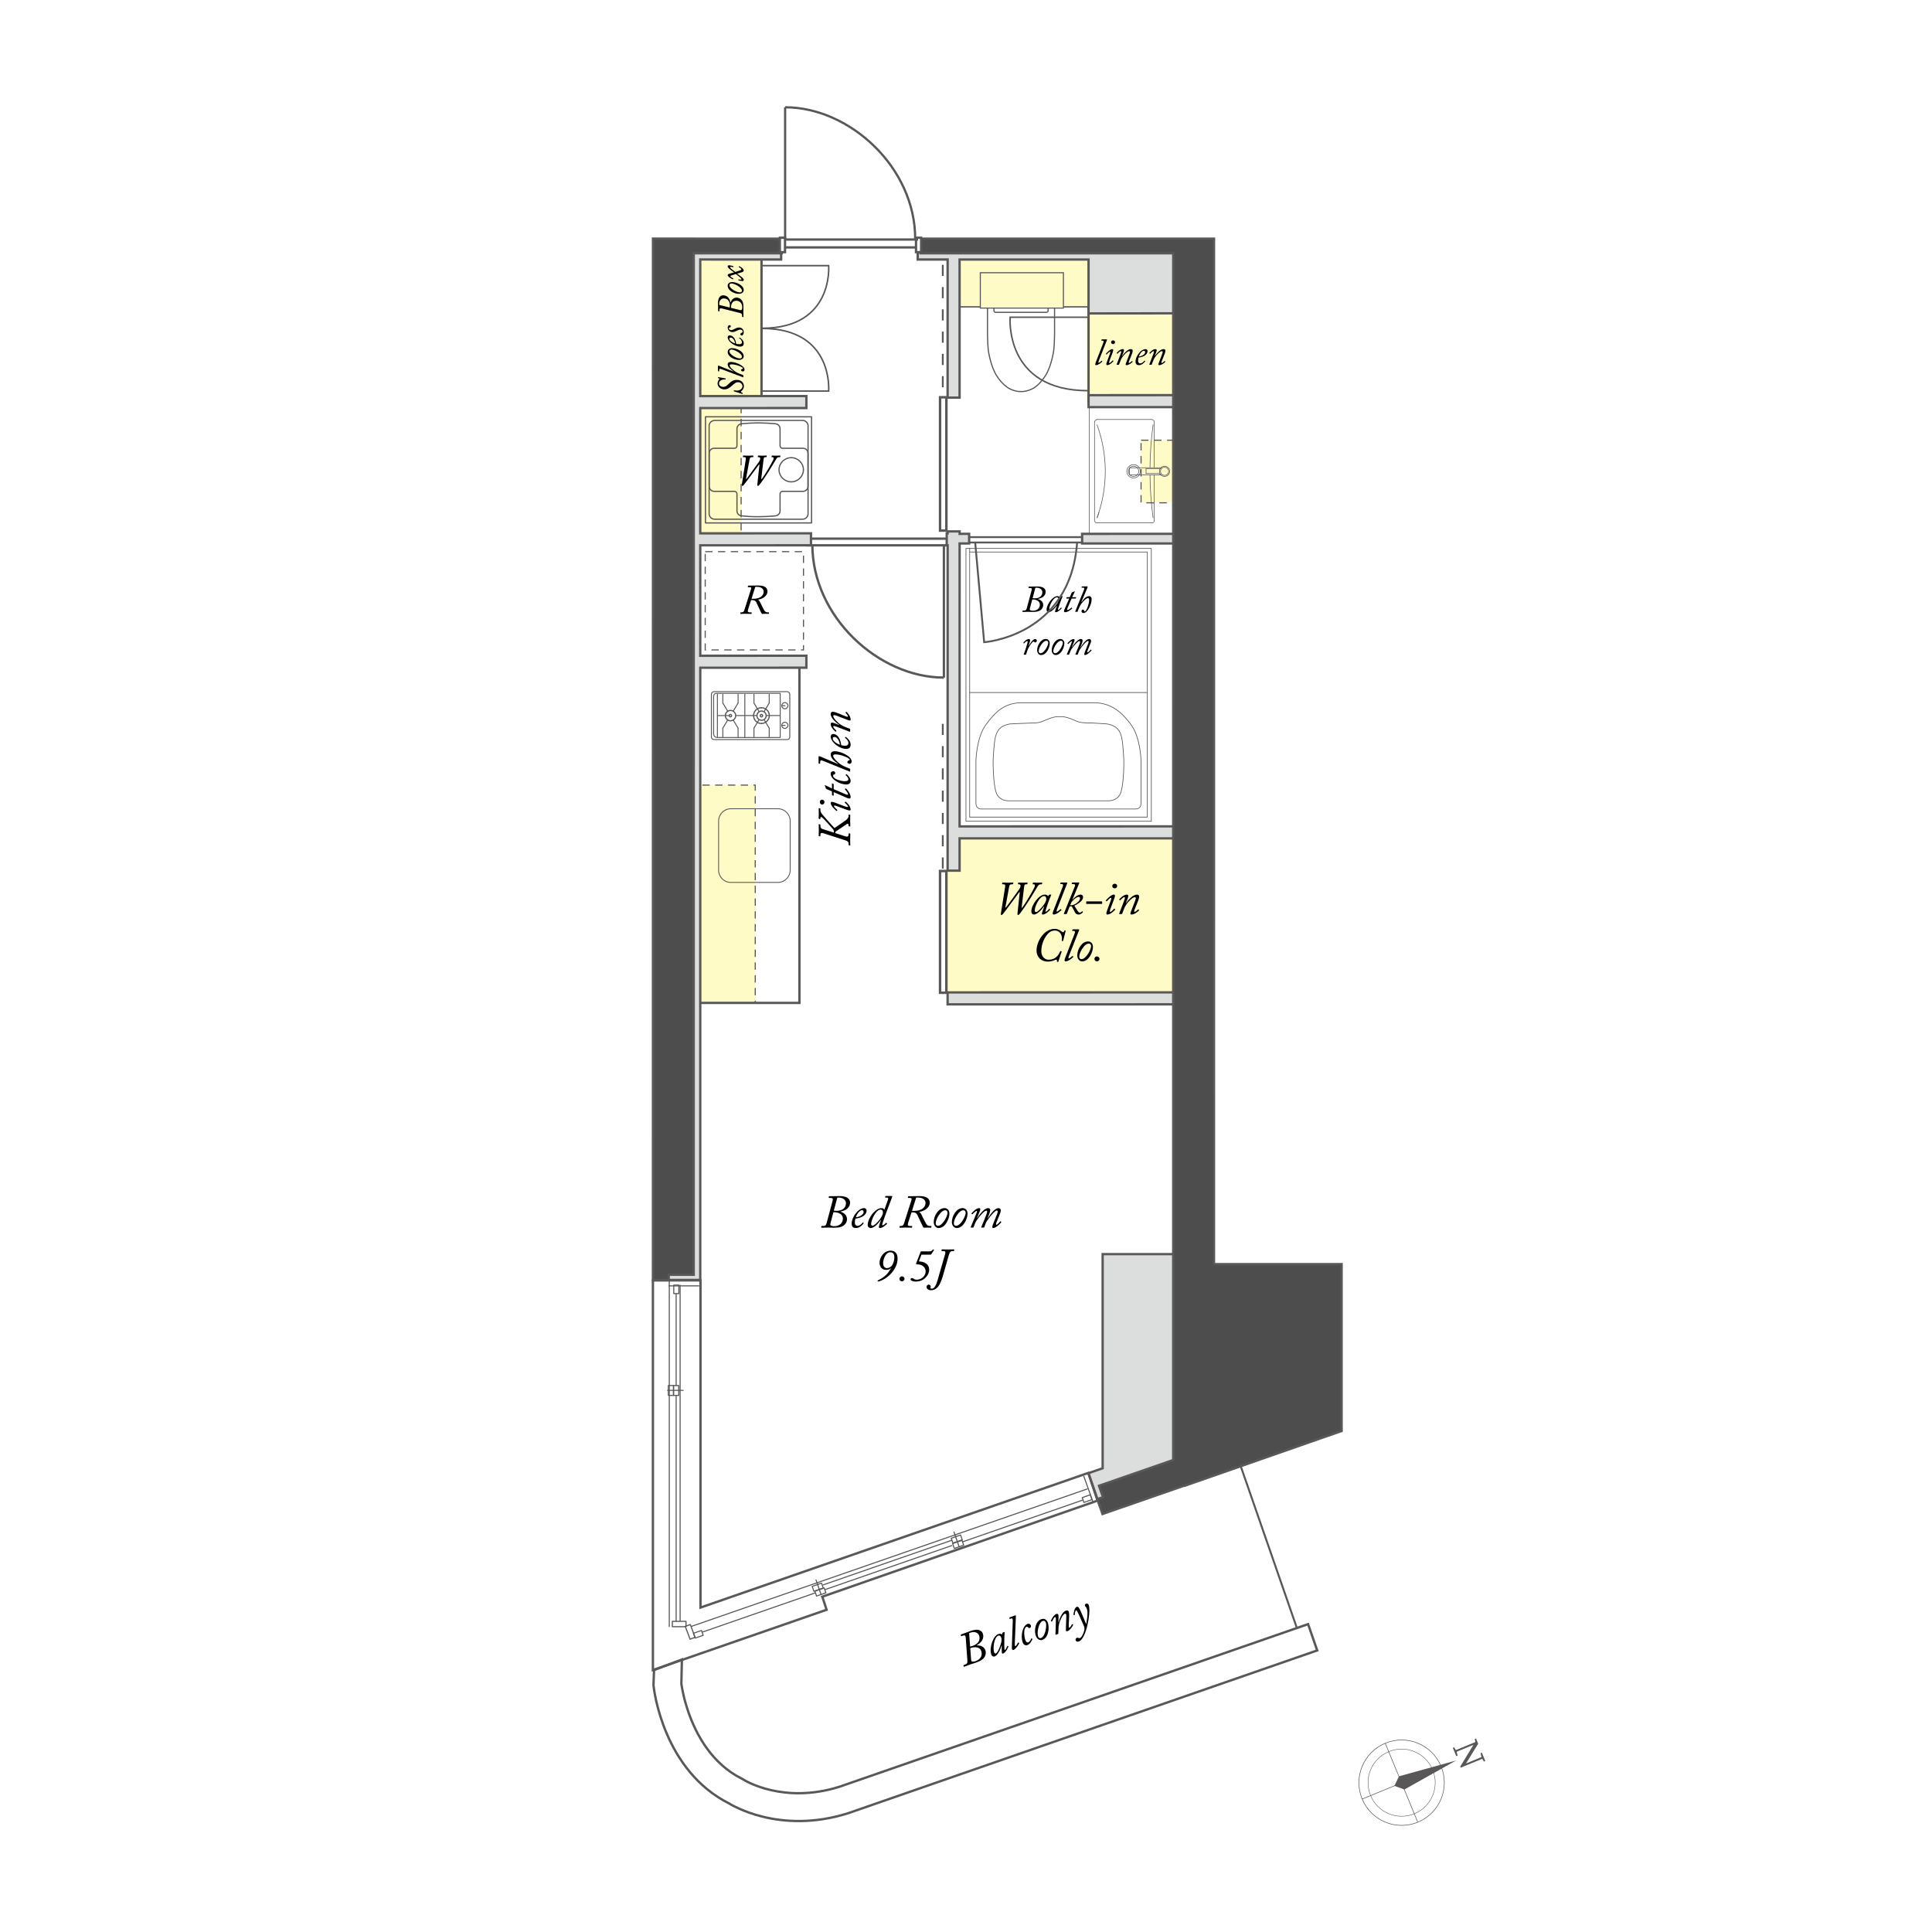 <?xml version="1.0" encoding="utf-8"?>
<!-- Generator: Adobe Illustrator 24.0.1, SVG Export Plug-In . SVG Version: 6.00 Build 0)  -->
<svg version="1.1" id="レイヤー_1" xmlns="http://www.w3.org/2000/svg" xmlns:xlink="http://www.w3.org/1999/xlink" x="0px"
	 y="0px" viewBox="0 0 500 500" style="enable-background:new 0 0 500 500;" xml:space="preserve">
<style type="text/css">
	.st0{fill:#FFFFFF;}
	.st1{fill:none;stroke:#595757;stroke-width:0.149;}
	.st2{fill:none;stroke:#595757;stroke-width:0.117;}
	.st3{fill:#595757;}
	.st4{fill:#FFFBC7;}
	.st5{fill:none;stroke:#595757;stroke-width:0.288;stroke-dasharray:1.925,1.443;}
	.st6{fill:none;stroke:#595757;stroke-width:0.505;}
	.st7{fill:none;stroke:#595757;stroke-width:0.607;}
	.st8{fill:none;stroke:#595757;stroke-width:0.158;stroke-linecap:round;stroke-linejoin:round;stroke-miterlimit:10;}
	.st9{fill:none;stroke:#595757;stroke-width:0.317;stroke-linecap:round;stroke-linejoin:round;stroke-miterlimit:10;}
	.st10{fill:none;stroke:#595757;stroke-width:0.288;stroke-dasharray:1.925,1.443;}
	.st11{fill:none;stroke:#595757;stroke-width:0.225;stroke-linecap:round;stroke-linejoin:round;stroke-miterlimit:10;}
	.st12{fill:none;stroke:#595757;stroke-width:0.605;}
	.st13{fill:none;stroke:#595757;stroke-width:0.283;stroke-dasharray:1.891,1.418;}
	.st14{fill:none;stroke:#595757;stroke-width:0.283;stroke-dasharray:1.891,1.418;}
	.st15{fill:#FFFFFF;stroke:#595757;stroke-width:0.605;}
	.st16{fill:none;stroke:#595757;stroke-width:0.604;}
	.st17{fill:none;stroke:#595757;stroke-width:0.602;}
	.st18{fill:#FFFFFF;stroke:#595757;stroke-width:0.604;}
	.st19{fill:#FFFFFF;stroke:#595757;stroke-width:0.641;}
	.st20{fill:#FFFFFF;stroke:#595757;stroke-width:0.649;}
	.st21{fill:#FFFFFF;stroke:#595757;stroke-width:0.486;}
	.st22{fill:none;stroke:#595757;stroke-width:0.303;stroke-linecap:round;stroke-linejoin:round;stroke-miterlimit:10;}
	.st23{fill:none;stroke:#595757;stroke-width:0.296;stroke-linecap:round;stroke-linejoin:round;stroke-miterlimit:10;}
	.st24{fill:#FFFBC7;stroke:#595757;stroke-width:0.307;}
	.st25{fill:#FFFBC7;stroke:#595757;stroke-width:0.278;}
	.st26{fill:#DCDDDD;}
	.st27{fill:none;stroke:#595757;stroke-width:0.605;}
	.st28{fill:#4D4D4D;}
	.st29{fill:none;stroke:#595757;stroke-width:0.581;}
	.st30{fill:none;stroke:#595757;stroke-width:0.275;stroke-linecap:round;stroke-linejoin:round;stroke-miterlimit:10;}
	.st31{fill:none;stroke:#595757;stroke-width:0.469;stroke-dasharray:2.881;}
	.st32{fill:none;stroke:#595757;stroke-width:0.394;}
	.st33{fill:none;stroke:#5A5858;stroke-width:0.609;}
	.st34{fill:none;stroke:#595757;stroke-width:0.299;stroke-linecap:round;stroke-linejoin:round;stroke-miterlimit:10;}
	.st35{fill:none;stroke:#595757;stroke-width:0.484;}
	.st36{fill:none;stroke:#595757;stroke-width:0.178;stroke-linecap:round;stroke-linejoin:round;stroke-miterlimit:10;}
	.st37{fill:none;stroke:#595757;stroke-width:0.178;stroke-linecap:round;stroke-linejoin:round;stroke-miterlimit:10;}
	.st38{fill:none;stroke:#595757;stroke-width:0.249;}
	.st39{fill:none;stroke:#5A5858;stroke-width:0.251;stroke-linecap:round;stroke-linejoin:round;stroke-miterlimit:10;}
	.st40{fill:none;stroke:#5A5858;stroke-width:0.25;stroke-linecap:round;stroke-linejoin:round;stroke-miterlimit:10;}
	.st41{fill:none;stroke:#5A5858;stroke-width:0.24;stroke-linecap:round;stroke-linejoin:round;stroke-miterlimit:10;}
	.st42{fill:none;stroke:#5A5858;stroke-width:0.247;stroke-linecap:round;stroke-linejoin:round;stroke-miterlimit:10;}
	.st43{fill:none;stroke:#5A5858;stroke-width:0.258;stroke-linecap:round;stroke-linejoin:round;stroke-miterlimit:10;}
	.st44{fill:none;stroke:#5A5858;stroke-width:0.312;stroke-linecap:round;stroke-linejoin:round;stroke-miterlimit:10;}
	.st45{fill:none;stroke:#5A5858;stroke-width:0.241;stroke-linecap:round;stroke-linejoin:round;stroke-miterlimit:10;}
</style>
<rect x="-3.031" y="-1.921" class="st0" width="506.127" height="505.462"/>
<g>
	<path d="M178.049-39.023v-8.047h-0.023l-1.476,0.851l-0.24-0.743l1.859-1.043h0.852
		v8.983H178.049z"/>
	<path d="M182.023-43.485c0-3.143,1.224-4.666,2.902-4.666
		c1.703,0,2.747,1.607,2.747,4.545c0,3.118-1.092,4.726-2.879,4.726
		C183.162-38.879,182.023-40.487,182.023-43.485z M186.664-43.557
		c0-2.243-0.54-3.79-1.799-3.79c-1.067,0-1.823,1.427-1.823,3.79
		c0,2.363,0.66,3.862,1.787,3.862C186.16-39.695,186.664-41.422,186.664-43.557z"/>
	<path d="M188.635-43.485c0-3.143,1.224-4.666,2.902-4.666
		c1.703,0,2.747,1.607,2.747,4.545c0,3.118-1.092,4.726-2.879,4.726
		C189.774-38.879,188.635-40.487,188.635-43.485z M193.276-43.557
		c0-2.243-0.54-3.79-1.799-3.79c-1.067,0-1.823,1.427-1.823,3.79
		c0,2.363,0.66,3.862,1.787,3.862C192.773-39.695,193.276-41.422,193.276-43.557z"/>
	<path d="M195.247-43.209v-0.744h9.391c-0.635-0.48-1.451-1.259-2.015-2.015
		l0.647-0.396c0.816,1.055,2.003,2.099,3.07,2.782
		c-1.067,0.684-2.254,1.727-3.07,2.783l-0.647-0.396
		c0.563-0.755,1.38-1.535,2.015-2.015H195.247z"/>
	<path d="M211.877-43.269c-0.492,0.624-1.188,0.996-2.063,0.996
		c-1.535,0-2.482-1.2-2.482-2.723c0-1.643,1.08-3.154,2.843-3.154
		c1.679,0,2.746,1.463,2.746,3.754c0,2.986-1.511,5.061-3.813,5.421
		c-0.42,0.072-0.804,0.096-1.067,0.084v-0.828
		c0.252,0.024,0.539-0.012,0.923-0.06c1.512-0.216,2.651-1.439,2.951-3.49
		H211.877z M208.339-45.056c0,1.211,0.684,2.027,1.715,2.027
		c0.972,0,1.859-0.744,1.859-1.463c0-1.728-0.636-2.891-1.823-2.891
		C209.046-47.383,208.339-46.399,208.339-45.056z"/>
	<path d="M213.871-43.485c0-3.143,1.224-4.666,2.902-4.666
		c1.703,0,2.747,1.607,2.747,4.545c0,3.118-1.092,4.726-2.879,4.726
		C215.011-38.879,213.871-40.487,213.871-43.485z M218.513-43.557
		c0-2.243-0.54-3.79-1.799-3.79c-1.067,0-1.823,1.427-1.823,3.79
		c0,2.363,0.66,3.862,1.787,3.862C218.009-39.695,218.513-41.422,218.513-43.557z"/>
	<path d="M224.357-45.356c0,1.871-0.924,2.771-1.991,2.771
		c-1.031,0-1.942-0.875-1.942-2.65c0-1.799,0.936-2.735,2.003-2.735
		C223.638-47.971,224.357-46.987,224.357-45.356z M221.239-45.236
		c0,1.091,0.396,2.027,1.151,2.027c0.815,0,1.151-0.948,1.151-2.087
		c0-1.08-0.3-2.051-1.151-2.051C221.575-47.347,221.239-46.267,221.239-45.236z
		 M222.895-38.855h-0.684l5.133-9.139h0.684L222.895-38.855z M229.839-41.686
		c0,1.859-0.924,2.758-1.991,2.758c-1.031,0-1.943-0.875-1.943-2.65
		c0-1.799,0.936-2.747,2.003-2.747C229.119-44.325,229.839-43.329,229.839-41.686z
		 M226.72-41.626c0,1.139,0.396,2.063,1.152,2.063
		c0.827,0,1.15-0.936,1.15-2.087c0-1.067-0.287-2.051-1.139-2.051
		C227.08-43.701,226.72-42.657,226.72-41.626z"/>
	<path d="M236.43-48.258c-0.036,0.132-0.156,0.204-0.396,0.192
		c-0.42,1.955-0.636,4.102-0.636,5.397c0,0.899,0.036,1.811,0.155,2.375
		c0.229-0.587,0.744-1.847,0.912-2.267l0.504,0.528
		c-0.492,1.211-0.852,1.895-1.02,2.435c-0.061,0.204-0.097,0.396-0.097,0.563
		c0,0.132,0.024,0.252,0.061,0.372l-0.852,0.156
		c-0.384-1.139-0.527-2.53-0.527-4.125c0-1.571,0.251-3.766,0.635-5.841
		L236.43-48.258z M244.069-39.491c-0.432,0.024-0.875,0.036-1.319,0.036
		c-0.852,0-1.655-0.048-2.23-0.132c-1.476-0.216-2.159-1.032-2.159-1.991
		c0-0.828,0.456-1.523,1.128-2.314l0.779,0.335
		c-0.6,0.624-1.02,1.2-1.02,1.883c0,1.391,2.039,1.391,3.286,1.391
		c0.504,0,1.044-0.024,1.547-0.06L244.069-39.491z M238.517-46.819
		c1.547-0.036,3.634-0.18,5.229-0.456l0.071,0.839
		c-1.487,0.252-3.897,0.408-5.277,0.444L238.517-46.819z"/>
	<path d="M248.094-43.353c0.479-0.132,0.972-0.276,1.463-0.42l0.097,0.696
		c-0.516,0.168-1.056,0.336-1.56,0.492v3.61c0,0.875-0.372,0.996-1.907,0.972
		c-0.035-0.192-0.144-0.528-0.252-0.756c0.336,0.012,0.624,0.024,0.852,0.024
		c0.492,0,0.552,0,0.552-0.24v-3.37l-1.235,0.384
		c-0.012,0.096-0.084,0.156-0.168,0.192l-0.287-0.923
		c0.468-0.12,1.055-0.276,1.69-0.456v-2.734h-1.57v-0.755h1.57v-2.507
		l0.983,0.06c-0.012,0.096-0.071,0.144-0.228,0.168v2.279h1.463v0.755h-1.463
		V-43.353z M250.853-46.267v1.332c0,1.955-0.204,4.893-1.415,6.92
		c-0.145-0.132-0.48-0.348-0.672-0.419c1.175-1.955,1.308-4.654,1.308-6.5
		v-2.087h2.866v-2.123l1.043,0.06c-0.012,0.096-0.084,0.168-0.239,0.192v1.871
		h3.01v0.755H250.853z M254.811-42.861c0.887,1.475,1.786,3.37,2.087,4.569
		l-0.732,0.312c-0.096-0.384-0.252-0.852-0.443-1.343
		c-1.775,0.192-3.61,0.384-4.785,0.492c-0.013,0.096-0.084,0.144-0.168,0.168
		l-0.288-0.899l1.067-0.084c0.527-1.631,1.14-4.186,1.451-5.985l1.031,0.24
		c-0.023,0.084-0.132,0.144-0.275,0.156c-0.336,1.631-0.899,3.91-1.428,5.529
		c0.972-0.072,2.051-0.168,3.131-0.264c-0.384-0.888-0.852-1.823-1.331-2.627
		L254.811-42.861z"/>
	<path d="M268.633-44.792h-4.689c0.78,2.867,2.327,5.073,4.882,6.021
		c-0.204,0.18-0.468,0.516-0.6,0.755c-2.507-1.031-4.03-3.154-4.918-6.044
		c-0.551,2.375-1.858,4.725-4.953,6.057c-0.119-0.216-0.371-0.504-0.575-0.684
		c3.166-1.283,4.354-3.682,4.81-6.105h-4.63v-0.827h4.762
		c0.155-1.248,0.144-2.471,0.155-3.514l1.128,0.06
		c-0.013,0.108-0.108,0.167-0.264,0.204c-0.013,0.948-0.024,2.075-0.168,3.25
		h5.061V-44.792z"/>
</g>
<g>
	<path d="M183.126-62.668c-0.012,0.084-0.096,0.156-0.252,0.18
		c-0.264,2.327-0.768,4.45-3.622,5.541c-0.096-0.203-0.323-0.491-0.503-0.647
		c2.638-0.947,3.094-2.878,3.286-5.169L183.126-62.668z M186.244-58.302
		c0,0.407,0.097,0.503,0.588,0.503h1.667c0.516,0,0.6-0.335,0.66-2.23
		c0.18,0.156,0.516,0.3,0.731,0.36c-0.084,2.062-0.312,2.614-1.331,2.614h-1.812
		c-1.031,0-1.319-0.264-1.319-1.247v-4.618h-6.524v-0.791h10.71v0.791h-3.31
		l-0.061,0.013V-58.302z M188.583-67.237v0.779h-8.611v-0.779H188.583z"/>
	<path d="M195.666-63.435h-3.574v6.488h-0.792v-10.626h4.366V-63.435z M194.898-66.937
		h-2.807v1.104h2.807V-66.937z M192.092-64.071h2.807v-1.151h-2.807V-64.071z
		 M198.496-58.098h-3.777v0.636h-0.744v-5.025h4.521V-58.098z M197.729-61.84h-3.01
		v1.199h3.01V-61.84z M194.719-58.746h3.01v-1.259h-3.01V-58.746z M201.278-67.573
		v9.499c0,1.067-0.467,1.115-2.542,1.115c-0.024-0.228-0.156-0.611-0.276-0.84
		c0.384,0.013,0.768,0.024,1.067,0.024c0.876,0,0.948,0,0.948-0.3v-5.349h-3.67
		v-4.15H201.278z M200.476-66.937h-2.891v1.104h2.891V-66.937z M197.585-64.058h2.891
		v-1.164h-2.891V-64.058z"/>
	<path d="M208.854-66.745h-1.115v9.786h-0.78v-2.471
		c-1.439,0.252-2.866,0.504-3.802,0.647c-0.023,0.097-0.096,0.156-0.18,0.168
		l-0.312-0.923c0.312-0.036,0.671-0.084,1.067-0.145v-7.063h-1.044v-0.756h6.165
		V-66.745z M206.958-65.007v-1.738h-2.458v1.738H206.958z M206.958-62.5v-1.763
		h-2.458v1.763H206.958z M204.5-61.756v1.979c0.768-0.107,1.619-0.24,2.458-0.359
		v-1.619H204.5z M212.931-66.361l0.504,0.168
		c-0.012,0.06-0.06,0.119-0.096,0.155c-0.324,2.423-0.995,4.401-1.931,5.949
		c0.659,1.067,1.486,1.919,2.506,2.482c-0.191,0.144-0.455,0.456-0.575,0.659
		c-0.972-0.587-1.763-1.391-2.411-2.398c-0.72,1.008-1.559,1.799-2.494,2.387
		c-0.12-0.191-0.36-0.491-0.54-0.647c0.96-0.552,1.835-1.403,2.566-2.519
		c-0.755-1.439-1.283-3.19-1.643-5.157l0.743-0.144
		c0.3,1.667,0.744,3.202,1.392,4.497c0.684-1.271,1.211-2.83,1.511-4.617
		h-4.018v-0.792h4.342L212.931-66.361z"/>
	<path d="M217.207-61.024c-0.228-0.647-0.336-1.583-0.348-2.255
		c0-1.128,0.12-2.435,0.408-3.958l1.199,0.204
		c-0.048,0.156-0.192,0.191-0.348,0.204c-0.24,0.995-0.408,2.519-0.408,3.49
		c0,0.264,0.012,0.479,0.036,0.647c0.239-0.588,0.684-1.403,0.936-1.859
		c0.107,0.156,0.348,0.408,0.468,0.527c-0.888,1.596-1.151,2.052-1.151,2.555
		c0,0.097,0.012,0.192,0.036,0.3L217.207-61.024z M223.636-67.549
		c-0.012,0.144-0.108,0.204-0.312,0.264c0.084,1.043,0.203,2.782,0.203,4.162
		c-0.012,2.314-0.852,4.401-4.461,5.9c-0.132-0.192-0.42-0.516-0.6-0.695
		c3.274-1.248,4.149-3.227,4.149-5.193c0-1.476-0.144-3.215-0.275-4.498
		L223.636-67.549z"/>
	<path d="M231.33-67.525c-0.024,0.145-0.168,0.204-0.396,0.216
		c-0.132,0.672-0.348,1.835-0.492,2.555c0.54-0.06,1.031-0.107,1.331-0.107
		c1.823-0.024,2.447,1.187,2.447,2.986c0,0.899-0.168,1.967-0.408,2.687
		c-0.372,1.224-1.14,1.811-2.135,1.811c-0.491,0-1.14-0.203-2.171-1.043
		c0.132-0.216,0.229-0.479,0.324-0.731c0.959,0.743,1.463,0.911,1.835,0.911
		c0.684,0,1.091-0.432,1.331-1.199c0.252-0.744,0.384-1.847,0.384-2.459
		c-0.012-1.367-0.456-2.183-1.655-2.171c-0.359,0-0.852,0.048-1.463,0.12
		c-0.6,2.447-1.308,4.546-2.459,6.477l-0.791-0.384
		c1.163-1.859,1.822-3.718,2.387-5.997c-0.612,0.072-1.487,0.181-2.135,0.288
		l-0.072-0.84c0.588-0.071,1.571-0.18,2.375-0.275
		c0.18-0.876,0.371-1.955,0.516-3.011L231.33-67.525z M236.883-61.756
		c-0.384-1.751-1.523-3.238-2.698-4.103l0.647-0.503
		c1.271,0.899,2.53,2.555,2.914,4.27L236.883-61.756z"/>
	<path d="M241.951-65.522c-0.048,0.12-0.145,0.181-0.312,0.204
		c-0.096,1.775-0.323,3.286-0.491,3.538h0.012c1.176-0.875,3.011-1.476,4.414-1.476
		c1.847,0,2.998,0.948,2.974,2.627c-0.036,2.207-1.858,3.19-6.5,3.382
		c-0.061-0.228-0.168-0.563-0.3-0.791c4.186-0.18,5.864-0.863,5.9-2.579
		c0.012-1.151-0.791-1.847-2.194-1.847c-2.219,0-4.222,1.331-4.558,1.919
		l-0.815-0.396c0.239-0.229,0.659-2.375,0.684-4.726L241.951-65.522z M242.154-67.848
		c1.632,0.191,3.479,0.563,4.654,1.056l-0.3,0.827
		c-1.235-0.527-3.022-0.876-4.605-1.092L242.154-67.848z"/>
</g>
<g>
	<g>
		<g>
			<path class="st1" d="M366.942,471.572c-5.642,2.324-12.099-0.367-14.423-6.009
				c-2.323-5.642,0.367-12.099,6.009-14.423c5.642-2.323,12.099,0.367,14.423,6.009
				C375.275,462.791,372.585,469.248,366.942,471.572z"/>
			<path class="st2" d="M366.045,469.392c-4.438,1.827-9.518-0.289-11.345-4.727
				c-1.828-4.438,0.288-9.518,4.727-11.345c4.439-1.828,9.518,0.288,11.346,4.727
				C372.599,462.485,370.483,467.564,366.045,469.392z"/>
			<line class="st1" x1="358.499" y1="451.15" x2="366.888" y2="471.52"/>
			<line class="st1" x1="372.927" y1="457.193" x2="352.557" y2="465.581"/>
			<g>
				<g>
					<polygon class="st3" points="363.461,463.118 376.823,455.62 362.056,459.705 
						362.052,459.695 362.047,459.707 361.979,459.726 362.006,459.792 360.874,462.187 
						363.364,463.091 363.392,463.157 363.453,463.123 363.465,463.127 					"/>
				</g>
			</g>
		</g>
		<g>
			<path class="st3" d="M381.935,450.565l0.014,0.641l-0.308-1.129l0.358-0.147l0.551,1.341
				l-3.576,5.812l-0.947,0.389l-0.118-0.286L381.935,450.565z M382.293,450.646
				l-0.175,0.595l-5.632,2.319l-0.184-0.447L382.293,450.646z M383.506,453.595
				l0.884,2.144l-0.359,0.149l-0.501-0.837l-0.074-0.179l-0.307-1.128
				L383.506,453.595z M376.348,452.206l0.521,0.883l0.073,0.179l0.29,1.083
				l-0.357,0.146l-0.884-2.145L376.348,452.206z M383.893,454.535l0.184,0.446
				l-6.049,2.492l0.262-0.63L383.893,454.535z"/>
		</g>
	</g>
	<g>
		<g>
			<rect x="295.279" y="113.963" class="st4" width="10.051" height="16.049"/>
			<rect x="295.304" y="113.925" class="st5" width="12.07" height="16.199"/>
		</g>
		<rect x="175.252" y="62.869" class="st4" width="21.87" height="40.382"/>
		<rect x="281.326" y="78.246" class="st4" width="29.316" height="25.74"/>
		<rect x="178.91" y="104.905" class="st4" width="13.02" height="34.15"/>
		<rect x="178.22" y="203.096" class="st4" width="17.285" height="56.306"/>
		<rect x="244.953" y="215.44" class="st4" width="62.64" height="42.45"/>
		<line class="st6" x1="319.037" y1="373.507" x2="336.41" y2="423.568"/>
		<line class="st7" x1="197.082" y1="104.33" x2="197.082" y2="64.011"/>
		<line class="st7" x1="281.718" y1="78.372" x2="281.718" y2="104.291"/>
		<g>
			<line class="st8" x1="298.703" y1="134.774" x2="298.703" y2="122.957"/>
			<path class="st8" d="M298.418,109.934c-0.499,3.649-0.767,7.326-0.798,11.01"/>
			<line class="st8" x1="298.703" y1="120.919" x2="298.703" y2="109.101"/>
			<path class="st8" d="M298.703,109.136c0-0.282-0.229-0.509-0.51-0.509"/>
			<path class="st8" d="M301.386,123.024c0.581,0,1.053-0.471,1.053-1.052
				c0-0.581-0.472-1.053-1.053-1.053c-0.583,0-1.053,0.471-1.053,1.053
				C300.333,122.553,300.803,123.024,301.386,123.024"/>
			<path class="st8" d="M297.62,123c0.032,3.683,0.299,7.361,0.798,11.01"/>
			<path class="st8" d="M298.193,135.318c0.281,0,0.51-0.228,0.51-0.51"/>
			<path class="st8" d="M283.906,134.015c2.854-7.775,2.854-16.311,0-24.086"/>
			<line class="st8" x1="283.261" y1="109.101" x2="283.261" y2="134.774"/>
			<path class="st8" d="M283.33,134.808c0,0.282,0.228,0.51,0.509,0.51"/>
			<rect x="281.882" y="104.469" class="st8" width="22.173" height="34.937"/>
			<line class="st8" x1="298.16" y1="108.558" x2="283.805" y2="108.558"/>
			<line class="st8" x1="298.16" y1="135.318" x2="283.805" y2="135.318"/>
			<path class="st8" d="M293.372,123.296c0.732,0,1.325-0.592,1.325-1.324
				c0-0.732-0.593-1.324-1.325-1.324c-0.731,0-1.325,0.592-1.325,1.324
				C292.046,122.704,292.64,123.296,293.372,123.296"/>
			<path class="st8" d="M293.372,123.704c0.957,0,1.731-0.776,1.731-1.732
				c0-0.957-0.775-1.732-1.731-1.732c-0.957,0-1.732,0.776-1.732,1.732
				C291.64,122.928,292.415,123.704,293.372,123.704"/>
			<path class="st8" d="M301.386,123.296c0.731,0,1.324-0.592,1.324-1.324
				c0-0.732-0.593-1.324-1.324-1.324c-0.732,0-1.325,0.592-1.325,1.324
				C300.061,122.704,300.654,123.296,301.386,123.296"/>
			<path class="st8" d="M300.299,121.122c0.103,0,0.203-0.036,0.282-0.101"/>
			<path class="st8" d="M300.581,122.99c-0.079-0.066-0.179-0.102-0.282-0.102"/>
			<path class="st8" d="M300.33,122.771c-0.07-0.097-0.182-0.154-0.302-0.154"/>
			<path class="st8" d="M300.027,121.395c0.12,0,0.232-0.058,0.302-0.155"/>
			<line class="st8" x1="296.598" y1="121.326" x2="299.993" y2="121.326"/>
			<line class="st8" x1="296.598" y1="122.549" x2="299.993" y2="122.549"/>
			<line class="st8" x1="292.319" y1="121.055" x2="300.265" y2="121.055"/>
			<polyline class="st8" points="292.319,121.055 292.319,122.889 300.265,122.889 			"/>
			<line class="st8" x1="296.598" y1="121.326" x2="296.598" y2="122.549"/>
			<path class="st8" d="M283.839,108.626c-0.281,0-0.509,0.227-0.509,0.509"/>
			<line class="st8" x1="284.416" y1="132.601" x2="284.009" y2="133.891"/>
		</g>
		<g>
			<rect x="182.572" y="107.871" class="st9" width="27.458" height="27.458"/>
			<path class="st9" d="M201.615,121.571c0-1.716,1.425-3.126,3.157-3.126
				c1.73,0,3.154,1.41,3.154,3.126s-1.425,3.129-3.154,3.129
				C203.039,124.7,201.615,123.287,201.615,121.571"/>
			<path class="st9" d="M209.107,117.297c0-0.705-0.582-1.285-1.288-1.285h-5.296
				c-0.356,0-0.645-0.291-0.645-0.644v-4.411c0-0.657-0.502-1.211-1.153-1.28
				l-0.19-0.018c-1.405-0.136-2.82-0.21-4.233-0.21h-0.226
				c-1.396,0-2.589,0.07-3.957,0.204l-0.236,0.024
				c-0.654,0.069-1.156,0.623-1.156,1.28v4.411c0,0.353-0.294,0.644-0.643,0.644
				h-5.255c-0.705,0-1.288,0.581-1.288,1.285v8.578
				c0,0.709,0.584,1.285,1.288,1.285h5.255c0.352,0,0.643,0.293,0.643,0.647v4.41
				c0,0.654,0.502,1.212,1.156,1.281l0.19,0.018
				c1.259,0.129,2.232,0.21,4.004,0.21h0.226c1.412,0,2.822-0.069,4.229-0.21
				l0.194-0.018c0.651-0.069,1.153-0.627,1.153-1.281v-4.41
				c0-0.354,0.29-0.647,0.645-0.647h5.296c0.706,0,1.288-0.576,1.288-1.285
				V117.297z"/>
			<path class="st9" d="M209.126,132.953c0,0.776-0.637,1.417-1.413,1.417h-22.777
				c-0.778,0-1.415-0.641-1.415-1.417V110.223c0-0.779,0.637-1.416,1.415-1.416
				h22.777c0.776,0,1.413,0.637,1.413,1.416V132.953z"/>
		</g>
		<g>
			<g>
				<g>
					<g>
						<g>
							<g>
								<g>
									<g>
										<path d="M193.079,123.847c-0.022,0.113,0.046,0.146,0.17,0.021
											c0.182-0.182,3.005-4.127,3.118-4.285
											c0.283-0.408,0.374-0.748,0.374-0.941c0-0.158-0.125-0.328-0.352-0.328h-0.192
											c-0.068,0-0.103-0.023-0.091-0.068l0.057-0.26
											c0.012-0.068,0.034-0.092,0.136-0.092c0.113,0,0.408,0.035,0.976,0.035
											c0.635,0,0.93-0.035,1.065-0.035c0.079,0,0.125,0.035,0.103,0.113
											l-0.058,0.217c-0.022,0.066-0.045,0.09-0.124,0.09h-0.25
											c-0.237,0-0.34,0.137-0.396,0.566l-0.601,4.988
											c-0.022,0.148,0.034,0.17,0.113,0.104
											c0.261-0.229,1.553-2.371,1.712-2.643
											c0.51-0.861,1.201-2.098,1.315-2.404
											c0.113-0.316,0.09-0.611-0.228-0.611h-0.181
											c-0.057,0-0.08-0.023-0.068-0.09l0.045-0.217
											c0.012-0.078,0.046-0.113,0.125-0.113c0.147,0,0.42,0.035,0.952,0.035
											c0.612,0,0.907-0.035,1.077-0.035c0.079,0,0.113,0.045,0.103,0.113
											l-0.046,0.217c-0.011,0.066-0.045,0.09-0.091,0.09h-0.192
											c-0.249,0-0.465,0.08-0.657,0.328c-0.137,0.193-1.814,2.994-2.098,3.436
											c-0.317,0.521-1.859,2.812-2.347,3.379
											c-0.103,0.113-0.238,0.295-0.374,0.295c-0.147,0-0.204-0.137-0.182-0.34
											l0.544-5.08c0.022-0.158-0.057-0.182-0.136-0.078
											c-0.113,0.146-3.492,4.783-3.911,5.236
											c-0.125,0.137-0.228,0.262-0.397,0.262c-0.113,0-0.147-0.148-0.091-0.5
											l1.01-6.336c0.067-0.398,0.011-0.602-0.363-0.602h-0.271
											c-0.091,0-0.125-0.023-0.114-0.113l0.046-0.215
											c0.011-0.057,0.034-0.092,0.136-0.092c0.113,0,0.567,0.035,1.156,0.035
											c0.703,0,1.134-0.035,1.271-0.035c0.102,0,0.124,0.035,0.113,0.113
											l-0.046,0.217c-0.011,0.057-0.034,0.09-0.113,0.09h-0.249
											c-0.386,0-0.511,0.146-0.602,0.635L193.079,123.847z"/>
									</g>
								</g>
							</g>
						</g>
					</g>
				</g>
			</g>
		</g>
		<rect x="178.86" y="104.502" class="st10" width="12.943" height="35.133"/>
		<g>
			<path class="st11" d="M201.329,228.37c1.741,0,3.164-1.426,3.164-3.165v-12.738
				c0-1.741-1.423-3.165-3.164-3.165h-12.189c-1.741,0-3.165,1.425-3.165,3.165
				v12.738c0,1.74,1.425,3.165,3.165,3.165H201.329z"/>
		</g>
		<rect x="175.624" y="171.86" class="st12" width="31.264" height="87.691"/>
		<rect x="178.47" y="203.184" class="st13" width="16.985" height="56.368"/>
		<g>
			<g>
				<g>
					<g>
						<g>
							<path d="M194.352,152.503c0.119-0.348,0.076-0.545-0.315-0.545h-0.425
								c-0.087,0-0.098-0.031-0.087-0.086l0.055-0.229
								c0.011-0.066,0.032-0.088,0.142-0.088c1.142,0,2.263-0.033,2.437-0.033
								c0.783,0,2.459,0.076,2.459,1.557c0,1.088-1.175,1.959-2.448,2.111v0.021
								c0.262,0.086,0.425,0.424,0.544,0.652c0.055,0.109,0.806,1.654,1.001,1.98
								c0.272,0.445,0.49,0.631,0.958,0.631h0.271
								c0.076,0,0.087,0.043,0.076,0.109l-0.032,0.205
								c-0.011,0.055-0.033,0.088-0.109,0.088c-0.108,0-0.282-0.033-0.805-0.033
								c-0.479,0-0.686,0.033-0.805,0.033c-0.088,0-0.142-0.088-0.294-0.348
								c-0.152-0.262-1.121-2.404-1.251-2.666
								c-0.316-0.609-0.925-0.555-1.339-0.555l-0.772,2.383
								c-0.195,0.619-0.054,0.783,0.402,0.783h0.446
								c0.065,0,0.087,0.033,0.076,0.086l-0.032,0.252
								c-0.011,0.053-0.055,0.064-0.131,0.064c-0.119,0-0.609-0.033-1.523-0.033
								c-0.642,0-1.065,0.033-1.196,0.033c-0.065,0-0.076-0.033-0.065-0.088
								l0.044-0.229c0.011-0.064,0.032-0.086,0.108-0.086h0.207
								c0.392,0,0.576-0.24,0.674-0.545L194.352,152.503z M194.493,154.962
								c0.555,0,1.207,0.053,2.002-0.273c0.642-0.26,1.142-0.848,1.142-1.609
								c0-0.457-0.402-1.207-1.729-1.207c-0.196,0-0.315,0-0.446,0.01
								L194.493,154.962z"/>
						</g>
					</g>
				</g>
			</g>
		</g>
		<rect x="182.509" y="142.765" class="st14" width="25.435" height="25.434"/>
		<path class="st15" d="M169.127,435.876l-0.005,0.224l0.023,0.223
			c0.093,0.892,2.469,21.931,19.702,30.492l-0.359-0.205
			c0.527,0.342,13.109,8.31,31.007,2.65l0.095-0.031l121.302-42.098
			l-2.363-6.81c0,0-121.081,42.021-121.229,42.073
			c-14.517,4.582-24.488-1.576-24.906-1.841l-0.158-0.101l-0.184-0.093
			c-7.87-3.911-11.892-11.502-13.891-17.26
			c-1.272-3.668-1.723-6.586-1.825-7.338c0.01-0.485,0.137-6.287,0.137-6.287
			l-7.206,2.73L169.127,435.876z"/>
		<g>
			<path class="st16" d="M244.278,175.357c-16.897,0-34.065-15.749-34.039-34.451"/>
			<line class="st17" x1="244.278" y1="175.357" x2="244.278" y2="140.906"/>
		</g>
		<g>
			<g>
				<g>
					<path d="M249.932,423.853c-0.015-0.188-0.043-0.344-0.074-0.436
						c-0.071-0.205-0.313-0.238-0.737-0.09l-0.298,0.102
						c-0.068,0.025-0.118-0.01-0.127-0.07l-0.037-0.256
						c-0.013-0.074,0.018-0.098,0.121-0.133c0.068-0.023,0.457-0.158,0.923-0.334
						c0.671-0.244,1.205-0.441,1.606-0.58c0.148-0.053,1.144-0.398,1.904-0.24
						c0.484,0.102,0.943,0.391,1.13,0.93c0.501,1.441-0.574,2.48-1.511,2.998
						c-0.063,0.037-0.052,0.07,0.001,0.078c1.004-0.027,1.871,0.363,2.201,1.314
						c0.043,0.125,0.243,0.812-0.184,1.615c-0.289,0.535-0.902,1.057-2.185,1.5
						c-0.516,0.18-1.042,0.324-1.558,0.504c-0.526,0.182-1.053,0.402-1.578,0.586
						c-0.081,0.027-0.123,0.016-0.135-0.057l-0.039-0.256
						c-0.008-0.062,0.003-0.104,0.072-0.127l0.446-0.156
						c0.435-0.15,0.526-0.477,0.49-0.951L249.932,423.853z M251.067,426.126
						c0.206-0.033,0.553-0.141,0.702-0.193c1.225-0.424,2.067-1.357,1.626-2.666
						c-0.25-0.723-1.159-1.123-2.258-0.742c-0.138,0.047-0.236,0.094-0.324,0.137
						L251.067,426.126z M251.315,429.425c0.036,0.438,0.087,0.547,0.353,0.609
						c0.149,0.025,0.585-0.049,0.757-0.109c1.522-0.527,1.857-1.67,1.531-2.609
						c-0.425-1.225-1.837-1.117-2.696-0.82l-0.16,0.057L251.315,429.425z"/>
					<path d="M259.921,422.361c0.045-0.016,0.077,0.037,0.07,0.092
						c-0.055,0.543-0.091,2.326-0.084,2.529c-0.002,0.219,0.01,1.805,0.046,1.908
						c0.036,0.102,0.104,0.117,0.174,0.094c0.138-0.049,0.515-0.846,0.559-0.977
						c0.022-0.047,0.05-0.082,0.084-0.057l0.143,0.08
						c0.046,0.023,0.065,0.041,0.055,0.084c-0.046,0.271-0.704,1.59-1.356,1.816
						c-0.138,0.049-0.257,0.039-0.309-0.109c-0.06-0.172-0.068-0.568-0.055-1.932
						l-0.064-0.002c-0.227,0.898-0.957,2.523-1.771,2.807
						c-0.263,0.092-0.693-0.004-0.872-0.518c-0.58-1.672,0.439-4.795,1.836-5.281
						c0.48-0.166,0.77-0.035,0.947,0.109l0.109-0.387
						c0.02-0.057,0.041-0.104,0.088-0.119L259.921,422.361z M259.17,424.853
						c0.045-0.387,0.061-0.713-0.055-1.045c-0.107-0.311-0.35-0.637-0.772-0.49
						c-1.054,0.367-1.439,3.207-1.062,4.293c0.092,0.266,0.254,0.361,0.448,0.295
						C258.3,427.706,259.11,425.349,259.17,424.853z"/>
					<path d="M262.107,419.525c0.021-0.494-0.09-0.775-0.422-0.66l-0.332,0.115
						c-0.08,0.027-0.107-0.016-0.104-0.08l-0.003-0.23
						c0-0.078,0.018-0.096,0.087-0.119l1.419-0.494
						c0.104-0.035,0.162,0.021,0.163,0.137l-0.279,6.881
						c-0.012,0.299-0.068,1.023,0.173,0.939c0.183-0.062,0.555-0.691,0.64-0.889
						c0.03-0.061,0.058-0.059,0.104-0.035l0.174,0.094
						c0.03,0.014,0.058,0.057,0.028,0.119c-0.025,0.111-0.753,1.453-1.485,1.707
						c-0.148,0.051-0.275,0.02-0.367-0.244c-0.06-0.172-0.023-0.992-0.005-1.383
						L262.107,419.525z"/>
					<path d="M264.65,425.003c-0.54-1.559-0.057-4.266,1.271-4.727
						c0.539-0.186,0.805,0.209,0.876,0.416c0.095,0.273-0.097,0.572-0.303,0.643
						c-0.148,0.053-0.279,0.008-0.385-0.148c-0.078-0.113-0.275-0.238-0.458-0.174
						c-0.286,0.1-0.488,0.477-0.562,1.08c-0.079,0.771,0.08,1.818,0.203,2.174
						c0.29,0.836,0.581,0.861,0.787,0.791c0.446-0.154,0.723-0.764,0.793-0.969
						c0.019-0.057,0.045-0.092,0.087-0.08l0.166,0.07
						c0.043,0.01,0.077,0.037,0.055,0.121c-0.076,0.297-0.574,1.303-1.307,1.557
						C265.474,425.896,264.917,425.769,264.65,425.003z"/>
					<path d="M268.065,423.343c-0.501-1.443-0.093-3.777,1.431-4.307
						c0.766-0.266,1.418,0.137,1.688,0.916c0.437,1.258,0.232,3.881-1.427,4.457
						C269.126,424.628,268.366,424.212,268.065,423.343z M270.666,419.939
						c-0.11-0.357-0.416-0.572-0.794-0.441c-0.481,0.166-0.937,0.812-1.187,1.938
						c-0.175,0.754-0.208,1.547-0.021,2.084c0.128,0.367,0.455,0.498,0.729,0.402
						C270.584,423.507,270.929,420.695,270.666,419.939z"/>
					<path d="M273.313,423.048c-0.126,0.043-0.157,0.027-0.161-0.061l0.076-2.398
						c0.029-0.807,0.063-1.74-0.004-1.936c-0.04-0.115-0.113-0.178-0.239-0.135
						c-0.217,0.076-0.576,0.814-0.695,1.1c-0.022,0.047-0.057,0.059-0.118,0.029
						l-0.139-0.068c-0.062-0.029-0.081-0.047-0.062-0.105
						c0.1-0.266,0.617-1.51,1.441-1.795c0.263-0.092,0.434,0.066,0.485,0.215
						c0.123,0.355,0.009,1.613,0.008,1.908l0.054,0.008
						c0.152-0.668,0.873-2.625,1.891-2.979c0.344-0.119,0.633-0.025,0.736,0.271
						c0.174,0.504,0.117,1.189,0.062,2.248c-0.047,0.861-0.099,1.6-0.035,1.783
						c0.023,0.068,0.097,0.133,0.188,0.1c0.172-0.059,0.528-0.656,0.621-0.869
						c0.034-0.051,0.084-0.055,0.134-0.021l0.112,0.064
						c0.062,0.031,0.081,0.049,0.055,0.123c-0.074,0.23-0.719,1.363-1.485,1.631
						c-0.148,0.051-0.294,0.037-0.354-0.135c-0.076-0.217,0.022-1.264,0.035-2.371
						c0.006-0.502,0.088-1.596,0.001-1.848c-0.057-0.16-0.172-0.234-0.378-0.164
						c-0.446,0.156-1.214,1.602-1.436,2.59c-0.091,0.402-0.171,0.764-0.19,1.668
						l-0.02,0.867c-0.008,0.053-0.022,0.084-0.137,0.123L273.313,423.048z"/>
					<path d="M277.866,417.978c-0.027-0.002-0.051-0.033-0.047-0.098
						c0.021-0.162,0.139-1.781,0.836-2.023c0.355-0.123,0.58,0.121,1.021,1.096
						c0.568,1.266,1.113,2.576,1.394,3.312l0.042-0.027
						c0.142-0.627,0.355-2.227,0.325-2.83c-0.011-0.217-0.003-0.564-0.174-1.059
						c-0.044-0.125-0.139-0.322-0.204-0.402c-0.082-0.086-0.217-0.219-0.27-0.367
						c-0.063-0.184-0.039-0.449,0.326-0.576c0.31-0.107,0.558,0.127,0.656,0.414
						c0.259,0.744,0.158,1.857,0.076,2.693c-0.122,1.273-0.613,3.738-1.271,5.059
						c-0.197,0.426-0.702,1.41-1.378,1.645c-0.446,0.154-0.736-0.053-0.827-0.316
						c-0.1-0.285,0.092-0.545,0.295-0.627c0.19-0.08,0.325-0.023,0.486,0.035
						c0.104,0.041,0.242,0.068,0.334,0.037c0.114-0.039,0.285-0.176,0.455-0.426
						c0.466-0.688,0.683-1.506,0.723-1.982c0.016-0.25-0.061-0.506-0.131-0.672
						c-0.114-0.256-1.413-3.295-1.745-3.846c-0.122-0.201-0.214-0.285-0.306-0.252
						c-0.206,0.07-0.338,0.873-0.342,1.156c-0.007,0.055-0.054,0.07-0.092,0.07
						L277.866,417.978z"/>
				</g>
			</g>
		</g>
		<rect x="208.853" y="139.401" class="st18" width="37.576" height="1.725"/>
		<rect x="243.287" y="102.813" class="st19" width="1.638" height="34.507"/>
		<rect x="243.285" y="225.415" class="st20" width="1.638" height="31.5"/>
		<g>
			<path d="M189.935,101.272c-0.049-0.019-0.049-0.046-0.039-0.101l0.029-0.091
				c0.02-0.046,0.039-0.082,0.107-0.063c1.452,0.328,2.115-0.482,2.115-1.048
				c0-0.583-0.497-1.057-1.15-1.057s-1.033,0.446-1.501,0.847
				c-0.663,0.565-1.161,1.012-2.077,1.012c-0.702,0-1.716-0.52-1.716-1.549
				c0-0.501,0.331-0.93,0.438-1.074c0.029-0.046,0.049-0.073,0.049-0.128
				c0-0.073-0.137-0.109-0.342-0.146c-0.028-0.01-0.038-0.027-0.028-0.092
				l0.009-0.118c0.01-0.055,0.029-0.073,0.068-0.063l1.853,0.328
				c0.039,0.009,0.059,0.027,0.059,0.072l-0.01,0.128
				c-0.01,0.055-0.029,0.091-0.088,0.082c-0.39-0.055-1.628,0.063-1.628,1.011
				c0,0.564,0.536,0.902,1.062,0.902c0.731,0,1.024-0.401,1.482-0.82
				c0.448-0.419,0.994-0.992,2.019-0.992c1.287,0,1.882,0.847,1.882,1.648
				c0,0.583-0.352,0.975-0.741,1.339c-0.078,0.073-0.068,0.155,0.02,0.21
				c0.078,0.055,0.225,0.127,0.37,0.191c0.039,0.018,0.059,0.035,0.029,0.09
				l-0.049,0.119c-0.02,0.045-0.029,0.055-0.097,0.037L189.935,101.272z"/>
			<path d="M192.382,97.595c0,0.055-0.029,0.072-0.049,0.062l-5.528-2.086
				c-0.293-0.109-0.399-0.118-0.478-0.118c-0.117,0-0.195,0.128-0.195,0.301v0.282
				c0,0.055-0.029,0.101-0.088,0.082l-0.166-0.045
				c-0.049-0.019-0.077-0.027-0.077-0.101v-1.229c0-0.073,0.028-0.109,0.116-0.109
				c0.039,0,0.146,0.027,0.293,0.082l3.588,1.43l0.039-0.045
				c-0.692-0.456-1.512-1.057-1.512-1.805c0-0.418,0.371-0.628,0.819-0.628
				c0.79,0,1.629,0.31,2.263,0.628c0.73,0.365,1.287,0.857,1.287,1.367
				c0,0.264-0.205,0.465-0.42,0.465c-0.224,0-0.478-0.137-0.478-0.328
				c0-0.183,0.156-0.301,0.292-0.319c0.088-0.009,0.195-0.055,0.195-0.155
				c0-0.199-0.634-0.5-1.131-0.674c-0.556-0.2-1.297-0.364-1.765-0.364
				c-0.244,0-0.546,0.019-0.546,0.273c0,0.483,1.014,1.284,1.346,1.53
				c0.292,0.219,0.662,0.42,1.131,0.602l0.994,0.383
				c0.059,0.018,0.068,0.063,0.068,0.127V97.595z"/>
			<path d="M191.222,93.152c-1.229,0-2.896-0.865-2.896-2.077
				c0-0.61,0.479-0.975,1.142-0.975c1.072,0,3.013,0.792,3.013,2.113
				C192.48,92.714,191.963,93.152,191.222,93.152z M189.32,90.464
				c-0.303-0.009-0.546,0.154-0.546,0.455c0,0.383,0.37,0.865,1.16,1.321
				c0.526,0.31,1.121,0.528,1.579,0.528c0.312,0,0.498-0.2,0.498-0.419
				C192.012,91.403,189.964,90.464,189.32,90.464z"/>
			<path d="M191.523,89.701c-0.818,0-1.843-0.501-2.545-1.166
				c-0.312-0.292-0.653-0.783-0.653-1.221c0-0.354,0.283-0.519,0.518-0.519
				c0.478,0,0.984,0.336,1.268,0.847c0.263,0.491,0.37,0.983,0.399,1.321
				c0.117,0.045,0.438,0.117,0.897,0.117c0.438,0,0.614-0.3,0.614-0.473
				c0-0.447-0.361-0.848-0.692-1.039c-0.029-0.018-0.049-0.045-0.01-0.082
				l0.088-0.1c0.029-0.046,0.058-0.046,0.087-0.01
				c0.342,0.229,0.985,0.775,0.985,1.477
				C192.48,89.446,192.167,89.701,191.523,89.701z M190.227,88.891
				c0.029-0.319-0.38-1.513-1.102-1.513c-0.194,0-0.37,0.092-0.37,0.292
				C188.755,88.253,189.876,88.818,190.227,88.891z"/>
			<path d="M191.934,86.816c-0.137,0-0.322-0.119-0.322-0.311
				c0-0.2,0.146-0.318,0.312-0.373c0.165-0.055,0.272-0.1,0.272-0.328
				c0-0.264-0.253-0.51-0.595-0.51c-0.419,0-0.818,0.273-1.131,0.392
				c-0.166,0.063-0.507,0.272-0.955,0.265c-0.565,0-1.19-0.502-1.19-1.148
				c0-0.273,0.117-0.646,0.498-0.646c0.175,0,0.312,0.146,0.312,0.282
				c0,0.109-0.068,0.246-0.233,0.31c-0.117,0.045-0.273,0.055-0.273,0.236
				c0,0.183,0.264,0.447,0.614,0.447c0.36,0,0.771-0.273,0.907-0.328
				c0.116-0.055,0.595-0.346,1.111-0.346c0.761,0,1.219,0.573,1.219,1.201
				C192.48,86.487,192.255,86.816,191.934,86.816z"/>
			<path d="M186.824,79.831c-0.146-0.036-0.273-0.055-0.352-0.055
				c-0.175,0-0.263,0.164-0.263,0.502v0.236c0,0.055-0.039,0.082-0.088,0.072
				l-0.205-0.035c-0.059-0.01-0.068-0.037-0.068-0.119
				c0-0.055,0-0.364-0.01-0.738c-0.01-0.537-0.019-0.965-0.019-1.284
				c0-0.118,0-0.911,0.321-1.411c0.205-0.319,0.546-0.575,1.004-0.575
				c1.229,0,1.736,1.02,1.882,1.813c0.01,0.055,0.039,0.055,0.059,0.018
				c0.244-0.719,0.771-1.238,1.58-1.238c0.107,0,0.683,0.027,1.18,0.528
				c0.331,0.337,0.565,0.901,0.565,1.922c0,0.41-0.029,0.819-0.029,1.229
				c0,0.42,0.029,0.848,0.029,1.267c0,0.063-0.02,0.091-0.078,0.082l-0.205-0.036
				c-0.049-0.01-0.077-0.027-0.077-0.082v-0.355c0-0.346-0.225-0.492-0.596-0.583
				L186.824,79.831z M188.853,79.585c0.029-0.154,0.039-0.428,0.039-0.546
				c0-0.976-0.488-1.804-1.6-1.813c-0.614,0-1.16,0.547-1.16,1.422
				c0,0.109,0.01,0.191,0.02,0.264L188.853,79.585z M191.427,80.224
				c0.341,0.082,0.438,0.072,0.556-0.101c0.059-0.101,0.116-0.429,0.116-0.565
				c0-1.211-0.779-1.73-1.579-1.73c-1.043,0-1.336,1.029-1.336,1.713v0.127
				L191.427,80.224z"/>
			<path d="M191.222,76.046c-1.229,0-2.896-0.865-2.896-2.077
				c0-0.61,0.479-0.975,1.142-0.975c1.072,0,3.013,0.792,3.013,2.113
				C192.48,75.608,191.963,76.046,191.222,76.046z M189.32,73.358
				c-0.303-0.009-0.546,0.155-0.546,0.456c0,0.383,0.37,0.865,1.16,1.321
				c0.526,0.31,1.121,0.528,1.579,0.528c0.312,0,0.498-0.2,0.498-0.419
				C192.012,74.297,189.964,73.358,189.32,73.358z"/>
			<path d="M189.203,71.311c-0.117,0.036-0.176,0.091-0.176,0.164
				c0,0.183,0.332,0.383,0.731,0.574c0.039,0.018,0.049,0.055,0.029,0.091
				l-0.068,0.128c-0.01,0.027-0.039,0.027-0.078,0.018
				c-0.116-0.037-1.316-0.62-1.316-1.066c0-0.191,0.088-0.292,0.537-0.419
				l1.121-0.31c-0.546-0.401-1.033-0.72-1.277-0.948
				c-0.156-0.146-0.381-0.364-0.381-0.628c0-0.164,0.137-0.264,0.303-0.264
				c0.303,0,0.81,0.109,1.15,0.246c0.039,0.018,0.059,0.045,0.039,0.091
				l-0.039,0.109c-0.02,0.055-0.039,0.073-0.078,0.064
				c-0.517-0.164-0.76-0.146-0.76,0.018c0,0.191,0.711,0.72,1.354,1.203
				l1.307-0.428c0.166-0.055,0.264-0.146,0.264-0.237
				c0-0.219-0.556-0.556-0.663-0.592c-0.029-0.009-0.029-0.037-0.01-0.082
				l0.059-0.109c0.02-0.036,0.059-0.045,0.098-0.027
				c0.214,0.109,1.131,0.583,1.131,1.111c0,0.191-0.137,0.337-0.419,0.419
				l-1.316,0.382c0.818,0.574,1.735,1.193,1.735,1.585
				c0,0.237-0.127,0.337-0.342,0.337c-0.224,0-0.789-0.109-1.033-0.201
				c-0.029-0.009-0.049-0.036-0.039-0.073l0.039-0.137
				c0.01-0.037,0.039-0.045,0.078-0.037c0.595,0.183,0.702,0.027,0.702-0.073
				c0-0.209-0.868-0.875-1.453-1.303L189.203,71.311z"/>
		</g>
		<rect x="249.413" y="139.008" class="st21" width="34.461" height="1.388"/>
		<g>
			<path d="M266.972,152.782c0.039-0.146,0.059-0.273,0.059-0.352
				c0-0.176-0.176-0.264-0.536-0.264h-0.254c-0.059,0-0.088-0.039-0.078-0.088
				l0.039-0.205c0.01-0.059,0.039-0.068,0.127-0.068c0.059,0,0.39,0,0.79-0.01
				c0.575-0.01,1.033-0.018,1.375-0.018c0.126,0,0.975,0,1.511,0.32
				c0.342,0.205,0.614,0.547,0.614,1.004c0,1.229-1.092,1.736-1.94,1.883
				c-0.059,0.01-0.059,0.039-0.02,0.059c0.771,0.244,1.326,0.77,1.326,1.58
				c0,0.107-0.029,0.682-0.565,1.18c-0.36,0.33-0.965,0.564-2.058,0.564
				c-0.438,0-0.877-0.029-1.315-0.029c-0.449,0-0.907,0.029-1.355,0.029
				c-0.068,0-0.098-0.02-0.088-0.078l0.039-0.205
				c0.01-0.049,0.029-0.076,0.088-0.076h0.38c0.37,0,0.526-0.225,0.624-0.596
				L266.972,152.782z M266.553,157.384c-0.088,0.342-0.078,0.439,0.107,0.557
				c0.106,0.059,0.458,0.115,0.604,0.115c1.296,0,1.853-0.779,1.853-1.578
				c0-1.043-1.103-1.336-1.833-1.336h-0.137L266.553,157.384z M267.235,154.81
				c0.165,0.029,0.458,0.039,0.585,0.039c1.043,0,1.931-0.488,1.94-1.6
				c0-0.613-0.586-1.16-1.521-1.16c-0.117,0-0.205,0.01-0.283,0.02
				L267.235,154.81z"/>
			<path d="M274.957,154.282c0.039,0,0.049,0.049,0.029,0.088
				c-0.186,0.4-0.683,1.746-0.731,1.902c-0.059,0.166-0.468,1.375-0.468,1.463
				s0.049,0.117,0.107,0.117c0.116,0,0.614-0.508,0.683-0.596
				c0.028-0.029,0.058-0.049,0.077-0.02l0.088,0.098
				c0.029,0.029,0.039,0.049,0.02,0.078c-0.107,0.195-0.955,1.023-1.511,1.023
				c-0.117,0-0.205-0.039-0.205-0.166c0-0.146,0.098-0.447,0.468-1.482
				l-0.049-0.018c-0.409,0.623-1.394,1.666-2.086,1.666
				c-0.225,0-0.527-0.186-0.527-0.623c0-1.424,1.6-3.531,2.789-3.531
				c0.409,0,0.595,0.176,0.692,0.332l0.186-0.264
				c0.029-0.039,0.059-0.068,0.097-0.068H274.957z M273.729,155.98
				c0.137-0.283,0.233-0.525,0.233-0.809c0-0.264-0.097-0.576-0.458-0.576
				c-0.896,0-1.94,2.059-1.94,2.984c0,0.225,0.098,0.342,0.264,0.342
				C272.315,157.921,273.553,156.341,273.729,155.98z"/>
			<path d="M276.702,154.907h-0.683c-0.059,0-0.078-0.02-0.059-0.078l0.078-0.215
				c0.02-0.049,0.049-0.068,0.107-0.068h0.702l0.507-1.131
				c0.049-0.098,0.078-0.117,0.156-0.146c0.107-0.029,0.36-0.127,0.438-0.166
				c0.059-0.029,0.107-0.059,0.146-0.059c0.059,0,0.078,0.059,0.01,0.195
				l-0.644,1.307h0.994c0.049,0,0.068,0.029,0.039,0.107l-0.088,0.205
				c-0.01,0.029-0.048,0.049-0.087,0.049h-0.995l-0.945,2.193
				c-0.117,0.273-0.225,0.518-0.225,0.625s0.039,0.166,0.127,0.166
				c0.282,0,0.916-0.557,0.975-0.625c0.029-0.039,0.059-0.029,0.088,0l0.107,0.117
				c0.029,0.029,0.029,0.049,0.01,0.088c-0.127,0.156-1.033,0.965-1.784,0.965
				c-0.244,0-0.312-0.098-0.312-0.234c0-0.146,0.049-0.311,0.107-0.457L276.702,154.907z"
				/>
			<path d="M278.321,158.339c-0.059,0-0.078-0.029-0.068-0.049l2.232-5.527
				c0.117-0.293,0.127-0.4,0.127-0.479c0-0.117-0.137-0.195-0.322-0.195h-0.302
				c-0.059,0-0.107-0.029-0.088-0.088l0.049-0.166
				c0.02-0.049,0.029-0.076,0.107-0.076h1.316c0.077,0,0.116,0.027,0.116,0.115
				c0,0.039-0.029,0.146-0.087,0.293l-1.531,3.588l0.049,0.039
				c0.487-0.691,1.131-1.512,1.931-1.512c0.448,0,0.673,0.371,0.673,0.82
				c0,0.789-0.332,1.629-0.673,2.262c-0.391,0.73-0.917,1.287-1.463,1.287
				c-0.282,0-0.497-0.205-0.497-0.42c0-0.223,0.146-0.477,0.351-0.477
				c0.195,0,0.322,0.156,0.342,0.291c0.01,0.088,0.059,0.195,0.166,0.195
				c0.214,0,0.536-0.633,0.721-1.131c0.215-0.555,0.391-1.297,0.391-1.764
				c0-0.244-0.02-0.547-0.293-0.547c-0.517,0-1.374,1.014-1.638,1.346
				c-0.234,0.293-0.448,0.662-0.644,1.131l-0.409,0.994
				c-0.02,0.059-0.068,0.068-0.137,0.068H278.321z"/>
			<path d="M265.036,169.431c-0.068,0-0.107-0.039-0.088-0.088l0.546-1.58
				c0.176-0.545,0.478-1.57,0.478-1.707c0-0.086-0.077-0.145-0.165-0.145
				c-0.195,0-0.634,0.438-0.771,0.604c-0.02,0.029-0.059,0.02-0.078,0l-0.098-0.098
				c-0.02-0.02-0.02-0.049,0-0.078c0.205-0.303,0.79-0.965,1.453-0.965
				c0.195,0,0.272,0.166,0.272,0.342c0.01,0.186-0.155,0.73-0.351,1.385
				l0.049,0.02c0.264-0.547,1.043-1.746,1.589-1.746
				c0.283,0,0.459,0.176,0.459,0.439c0,0.252-0.195,0.447-0.381,0.447
				c-0.088,0-0.165-0.02-0.243-0.098s-0.127-0.117-0.254-0.117
				c-0.264,0-0.81,0.84-1.199,1.482c-0.117,0.186-0.234,0.41-0.38,0.85
				l-0.322,0.984c-0.02,0.068-0.049,0.068-0.127,0.068H265.036z"/>
			<path d="M268.409,168.271c0-1.229,0.927-2.896,2.224-2.896
				c0.653,0,1.043,0.479,1.043,1.141c0,1.072-0.849,3.014-2.262,3.014
				C268.877,169.529,268.409,169.011,268.409,168.271z M271.286,166.368
				c0.01-0.303-0.166-0.545-0.488-0.545c-0.409,0-0.926,0.369-1.413,1.16
				c-0.332,0.525-0.565,1.121-0.565,1.578c0,0.312,0.214,0.498,0.448,0.498
				C270.281,169.06,271.286,167.013,271.286,166.368z"/>
			<path d="M272.183,168.271c0-1.229,0.927-2.896,2.224-2.896
				c0.653,0,1.043,0.479,1.043,1.141c0,1.072-0.849,3.014-2.262,3.014
				C272.65,169.529,272.183,169.011,272.183,168.271z M275.06,166.368
				c0.01-0.303-0.166-0.545-0.488-0.545c-0.409,0-0.926,0.369-1.413,1.16
				c-0.332,0.525-0.565,1.121-0.565,1.578c0,0.312,0.214,0.498,0.448,0.498
				C274.055,169.06,275.06,167.013,275.06,166.368z"/>
			<path d="M276.16,169.431c-0.049,0-0.088-0.02-0.059-0.098l0.741-1.766
				c0.254-0.613,0.546-1.287,0.565-1.463c0-0.098-0.029-0.154-0.098-0.154
				c-0.137,0-0.731,0.574-0.819,0.691c-0.028,0.039-0.077,0.029-0.116-0.01
				l-0.088-0.088c-0.029-0.029-0.039-0.059-0.01-0.088
				c0.224-0.264,0.984-1.082,1.599-1.082c0.137,0,0.234,0.117,0.234,0.273
				c0,0.234-0.595,1.521-0.692,1.783l0.049,0.01
				c0.448-0.691,1.453-2.066,2.281-2.066c0.322,0,0.43,0.244,0.43,0.42
				c0,0.359-0.391,1.297-0.557,1.686l0.049,0.01
				c0.537-0.818,1.414-2.115,2.243-2.115c0.302,0,0.468,0.254,0.468,0.469
				c0,0.33-0.186,0.74-0.595,1.734c-0.225,0.557-0.409,0.965-0.409,1.141
				c0,0.068,0.029,0.127,0.106,0.127c0.176,0,0.712-0.623,0.771-0.701
				c0.029-0.049,0.078-0.039,0.117,0l0.078,0.078
				c0.029,0.029,0.039,0.059,0.02,0.107c-0.029,0.068-1.053,1.199-1.687,1.199
				c-0.098,0-0.176-0.088-0.176-0.234c0-0.244,0.272-0.896,0.663-1.854
				c0.282-0.691,0.468-1.102,0.468-1.385c0-0.115-0.078-0.184-0.205-0.184
				c-0.331,0-1.287,1.082-1.882,1.949c-0.067,0.107-0.272,0.352-0.399,0.691
				l-0.331,0.859c-0.02,0.049-0.059,0.059-0.137,0.059h-0.391
				c-0.077,0-0.116-0.02-0.087-0.078l0.663-1.619
				c0.272-0.672,0.565-1.365,0.565-1.639c0-0.125-0.078-0.193-0.195-0.193
				c-0.332,0-1.258,0.994-1.813,1.773c-0.146,0.205-0.342,0.479-0.487,0.828
				l-0.352,0.869c-0.039,0.059-0.068,0.059-0.156,0.059H276.16z"/>
		</g>
		<g>
			<path d="M285.52,88.769c0.146-0.371,0.137-0.614-0.146-0.614h-0.282
				c-0.068,0-0.078-0.039-0.059-0.088l0.059-0.175
				c0.02-0.059,0.039-0.068,0.098-0.068h1.209c0.088,0,0.117,0.059,0.088,0.146
				l-2.028,5.157c-0.088,0.224-0.322,0.761-0.117,0.761
				c0.156,0,0.604-0.381,0.722-0.508c0.039-0.039,0.059-0.029,0.088,0l0.107,0.117
				c0.02,0.02,0.029,0.059-0.01,0.098c-0.049,0.078-0.956,0.907-1.58,0.907
				c-0.127,0-0.215-0.059-0.215-0.282c0-0.146,0.244-0.762,0.361-1.054
				L285.52,88.769z"/>
			<path d="M286.319,94.258c0-0.224,0.166-0.673,0.575-1.765l0.282-0.76
				c0.098-0.264,0.176-0.459,0.176-0.576c0-0.088-0.059-0.127-0.137-0.127
				c-0.165,0-0.624,0.527-0.779,0.684c-0.039,0.039-0.078,0.039-0.107,0.01
				l-0.078-0.088c-0.039-0.029-0.059-0.049-0.029-0.088
				c0.039-0.059,1.033-1.229,1.657-1.199c0.117,0,0.234,0.078,0.234,0.243
				c0,0.176-0.156,0.614-0.332,1.083l-0.565,1.481
				c-0.136,0.36-0.175,0.575-0.175,0.644c0,0.088,0.029,0.146,0.106,0.166
				c0.205-0.039,0.731-0.596,0.78-0.683c0.02-0.029,0.059-0.029,0.107,0.02
				l0.078,0.067c0.039,0.049,0.049,0.068,0.02,0.117
				c-0.059,0.078-0.839,1.015-1.647,1.015
				C286.388,94.492,286.319,94.414,286.319,94.258z M287.548,88.573
				c0-0.263,0.205-0.487,0.507-0.487c0.341,0,0.517,0.243,0.517,0.468
				c0,0.146-0.117,0.488-0.517,0.488C287.626,89.042,287.548,88.681,287.548,88.573z"
				/>
			<path d="M289.088,94.404c-0.107,0-0.127-0.02-0.107-0.088l0.692-1.804
				c0.234-0.604,0.507-1.307,0.507-1.473c0-0.098-0.039-0.166-0.146-0.166
				c-0.185,0-0.653,0.469-0.818,0.654c-0.029,0.029-0.059,0.029-0.098-0.01
				l-0.088-0.088c-0.039-0.039-0.049-0.059-0.02-0.098
				c0.146-0.176,0.868-0.984,1.569-0.984c0.225,0,0.312,0.165,0.312,0.292
				c0,0.302-0.419,1.229-0.497,1.452l0.039,0.02
				c0.292-0.467,1.355-1.764,2.223-1.764c0.293,0,0.487,0.146,0.487,0.399
				c0,0.429-0.224,0.937-0.546,1.726c-0.263,0.644-0.497,1.189-0.497,1.346
				c0,0.059,0.039,0.127,0.117,0.127c0.146,0,0.575-0.361,0.702-0.498
				c0.039-0.029,0.078-0.02,0.107,0.02l0.067,0.078
				c0.039,0.039,0.049,0.059,0.01,0.107c-0.116,0.156-0.906,0.849-1.56,0.849
				c-0.127,0-0.234-0.049-0.234-0.195c0-0.185,0.352-0.956,0.653-1.794
				c0.137-0.381,0.487-1.189,0.487-1.404c0-0.137-0.067-0.225-0.243-0.225
				c-0.381,0-1.346,0.897-1.774,1.59c-0.176,0.283-0.332,0.536-0.585,1.219
				l-0.244,0.653c-0.02,0.039-0.039,0.059-0.137,0.059H289.088z"/>
			<path d="M293.875,93.546c0-0.818,0.536-1.842,1.248-2.545
				c0.312-0.312,0.839-0.652,1.307-0.652c0.381,0,0.556,0.282,0.556,0.516
				c0,0.479-0.36,0.985-0.906,1.268c-0.526,0.264-1.054,0.371-1.414,0.4
				c-0.049,0.117-0.127,0.439-0.127,0.896c0,0.439,0.322,0.615,0.507,0.615
				c0.479,0,0.907-0.361,1.112-0.693c0.02-0.029,0.049-0.048,0.088-0.01
				l0.106,0.088c0.049,0.029,0.049,0.059,0.01,0.088
				c-0.243,0.342-0.828,0.985-1.579,0.985
				C294.148,94.502,293.875,94.191,293.875,93.546z M294.743,92.249
				c0.341,0.029,1.618-0.38,1.618-1.102c0-0.195-0.098-0.37-0.312-0.37
				C295.426,90.778,294.821,91.899,294.743,92.249z"/>
			<path d="M297.551,94.404c-0.107,0-0.127-0.02-0.107-0.088l0.692-1.804
				c0.234-0.604,0.507-1.307,0.507-1.473c0-0.098-0.039-0.166-0.146-0.166
				c-0.185,0-0.653,0.469-0.818,0.654c-0.029,0.029-0.059,0.029-0.098-0.01
				l-0.088-0.088c-0.039-0.039-0.049-0.059-0.02-0.098
				c0.146-0.176,0.868-0.984,1.569-0.984c0.225,0,0.312,0.165,0.312,0.292
				c0,0.302-0.419,1.229-0.497,1.452l0.039,0.02
				c0.292-0.467,1.355-1.764,2.223-1.764c0.293,0,0.487,0.146,0.487,0.399
				c0,0.429-0.224,0.937-0.546,1.726c-0.263,0.644-0.497,1.189-0.497,1.346
				c0,0.059,0.039,0.127,0.117,0.127c0.146,0,0.575-0.361,0.702-0.498
				c0.039-0.029,0.078-0.02,0.107,0.02l0.067,0.078
				c0.039,0.039,0.049,0.059,0.01,0.107c-0.116,0.156-0.906,0.849-1.56,0.849
				c-0.127,0-0.234-0.049-0.234-0.195c0-0.185,0.352-0.956,0.653-1.794
				c0.137-0.381,0.487-1.189,0.487-1.404c0-0.137-0.067-0.225-0.243-0.225
				c-0.381,0-1.346,0.897-1.774,1.59c-0.176,0.283-0.332,0.536-0.585,1.219
				l-0.244,0.653c-0.02,0.039-0.039,0.059-0.137,0.059H297.551z"/>
		</g>
		<g>
			<g>
				<path class="st22" d="M264.242,101.331c-1.188,0.069-2.954-0.533-3.853-1.316
					c-1.127-0.826-2.576-2.698-3.097-3.993c-0.724-1.487-1.476-4.35-1.575-6.001
					c-0.093-0.902-0.19-3.971-0.151-4.876V71.111c0-0.37,0.299-0.67,0.669-0.67
					h16.015c0.37,0,0.669,0.301,0.669,0.67v14.035
					c0.039,0.905-0.058,3.974-0.151,4.876c-0.099,1.651-0.852,4.514-1.575,6.001
					c-0.521,1.295-1.97,3.166-3.097,3.993
					C267.196,100.797,265.431,101.4,264.242,101.331z"/>
				<path class="st22" d="M255.557,71.903c0,0.74,0.6,1.339,1.339,1.339h14.693
					c0.738,0,1.338-0.6,1.338-1.339"/>
				<line class="st22" x1="271.365" y1="73.242" x2="271.365" y2="77.913"/>
				<line class="st22" x1="257.118" y1="73.242" x2="257.118" y2="77.913"/>
				<path class="st22" d="M272.927,78.359c0-0.246-0.2-0.445-0.445-0.445h-0.781
					c-0.247,0-0.445,0.2-0.445,0.445v2.03c0,0.245-0.2,0.445-0.447,0.445
					h-13.132c-0.247,0-0.447-0.2-0.447-0.445v-2.03
					c0-0.246-0.2-0.445-0.445-0.445h-0.773c-0.246,0-0.445,0.2-0.445,0.445"/>
				<line class="st22" x1="257.118" y1="77.913" x2="256.785" y2="77.913"/>
				<line class="st22" x1="271.255" y1="78.604" x2="257.23" y2="78.604"/>
				<line class="st22" x1="271.7" y1="77.913" x2="271.365" y2="77.913"/>
			</g>
			<g>
				<line class="st23" x1="275.322" y1="79.396" x2="282.214" y2="79.396"/>
				<line class="st23" x1="248.046" y1="79.396" x2="253.512" y2="79.396"/>
				<rect x="247.746" y="66.939" class="st24" width="34.468" height="12.457"/>
				
					<rect x="253.708" y="70.579" transform="matrix(-1 -1.224647e-16 1.224647e-16 -1 528.917 150.312)" class="st25" width="21.502" height="9.155"/>
			</g>
		</g>
		<g>
			<path d="M218.811,216.458c0.533,0.17,0.8-0.023,0.8-0.412v-0.303
				c0-0.061,0.036-0.098,0.121-0.084l0.23,0.049
				c0.061,0.012,0.097,0.047,0.097,0.156c0,0.133-0.036,0.666-0.036,1.49
				c0,0.908,0.036,1.271,0.036,1.357c0,0.072-0.061,0.109-0.133,0.098l-0.219-0.049
				c-0.061-0.014-0.097-0.037-0.097-0.135v-0.338c0-0.316-0.23-0.619-0.727-0.775
				l-5.791-1.867c-0.533-0.168-0.775-0.061-0.775,0.4v0.303
				c0,0.098-0.049,0.135-0.121,0.109l-0.255-0.084
				c-0.061-0.025-0.072-0.061-0.072-0.146c0-0.109,0.036-0.545,0.036-1.357
				c0-0.969-0.036-1.332-0.036-1.477c0-0.074,0.048-0.086,0.121-0.074l0.229,0.037
				c0.085,0.012,0.098,0.049,0.098,0.146v0.289c0,0.412,0.193,0.643,0.642,0.789
				l2.859,0.908c0-0.521-0.036-0.68-0.339-1.006
				c-0.957-1.078-2.169-2.484-2.763-2.957c-0.218-0.168-0.412-0.121-0.412,0.207
				v0.145c0,0.086-0.061,0.109-0.121,0.098l-0.218-0.049
				c-0.073-0.023-0.097-0.061-0.097-0.133c0-0.121,0.036-0.631,0.036-1.332
				c0-0.729-0.036-1.066-0.036-1.176s0.048-0.146,0.108-0.133l0.219,0.047
				c0.072,0.025,0.121,0.037,0.121,0.121v0.377c0,0.363,0.182,0.678,0.399,0.957
				c0.388,0.496,3.053,3.477,3.247,3.646c0.17-0.084,2.75-1.865,3.102-2.156
				c0.254-0.219,0.545-0.605,0.545-0.873v-0.352c0-0.084,0.061-0.121,0.121-0.109
				l0.206,0.049c0.097,0.025,0.121,0.049,0.121,0.158
				c0,0.145-0.036,0.473-0.036,1.236c0,0.715,0.036,1.381,0.036,1.525
				c0,0.086-0.036,0.121-0.133,0.109l-0.194-0.023
				c-0.085-0.014-0.121-0.037-0.121-0.109v-0.182c0-0.268-0.17-0.473-0.339-0.363
				c-0.146,0.096-2.593,1.684-2.944,1.963c-0.133,0.107-0.17,0.182-0.17,0.424
				L218.811,216.458z"/>
			<path d="M212.777,208.216c-0.327,0-0.605-0.254-0.605-0.631
				c0-0.424,0.303-0.641,0.581-0.641c0.182,0,0.606,0.145,0.606,0.641
				C213.359,208.118,212.911,208.216,212.777,208.216z M219.841,209.743
				c-0.278,0-0.836-0.207-2.193-0.715l-0.944-0.352
				c-0.327-0.121-0.569-0.219-0.715-0.219c-0.109,0-0.158,0.072-0.158,0.17
				c0,0.205,0.654,0.775,0.849,0.969c0.049,0.049,0.049,0.098,0.012,0.133
				l-0.108,0.098c-0.037,0.049-0.061,0.072-0.109,0.037
				c-0.072-0.049-1.526-1.285-1.49-2.061c0-0.145,0.097-0.291,0.303-0.291
				c0.218,0,0.764,0.193,1.345,0.412l1.842,0.703
				c0.448,0.17,0.715,0.217,0.8,0.217c0.108,0,0.182-0.035,0.206-0.133
				c-0.049-0.254-0.739-0.908-0.849-0.969c-0.036-0.023-0.036-0.072,0.024-0.133
				l0.085-0.098c0.061-0.049,0.085-0.061,0.146-0.023
				c0.097,0.072,1.26,1.041,1.26,2.047
				C220.132,209.657,220.034,209.743,219.841,209.743z"/>
			<path d="M215.758,205.003v0.85c0,0.072-0.024,0.096-0.097,0.072l-0.267-0.098
				c-0.061-0.023-0.085-0.061-0.085-0.133v-0.873l-1.405-0.629
				c-0.121-0.061-0.146-0.098-0.182-0.193c-0.036-0.135-0.158-0.449-0.206-0.547
				c-0.036-0.072-0.073-0.133-0.073-0.182c0-0.072,0.073-0.096,0.243-0.012
				l1.623,0.801v-1.236c0-0.061,0.036-0.086,0.133-0.049l0.255,0.109
				c0.036,0.012,0.061,0.061,0.061,0.109v1.234l2.726,1.176
				c0.34,0.146,0.643,0.279,0.775,0.279c0.134,0,0.206-0.049,0.206-0.158
				c0-0.352-0.69-1.139-0.775-1.211c-0.048-0.037-0.036-0.072,0-0.109l0.146-0.133
				c0.036-0.037,0.061-0.037,0.109-0.012c0.193,0.156,1.199,1.283,1.199,2.217
				c0,0.303-0.121,0.387-0.291,0.387c-0.182,0-0.388-0.061-0.569-0.133
				L215.758,205.003z"/>
			<path d="M219.029,203.029c-1.648,0-4.047-1.346-4.047-2.752
				c0-0.568,0.46-0.689,0.679-0.689c0.291,0,0.509,0.277,0.509,0.496
				c0,0.158-0.085,0.268-0.267,0.314c-0.134,0.037-0.315,0.182-0.315,0.377
				c0,0.303,0.291,0.617,0.836,0.885c0.703,0.326,1.745,0.52,2.12,0.52
				c0.885,0,1.006-0.266,1.006-0.484c0-0.473-0.484-0.932-0.654-1.066
				c-0.048-0.035-0.072-0.072-0.048-0.109l0.121-0.133
				c0.023-0.035,0.061-0.061,0.133-0.012c0.255,0.17,1.042,0.969,1.042,1.744
				C220.144,202.542,219.841,203.029,219.029,203.029z"/>
			<path d="M220.023,199.632c0,0.074-0.036,0.098-0.061,0.086l-6.869-2.775
				c-0.364-0.145-0.497-0.156-0.594-0.156c-0.146,0-0.242,0.17-0.242,0.398v0.377
				c0,0.072-0.037,0.133-0.109,0.109l-0.206-0.061
				c-0.061-0.025-0.097-0.037-0.097-0.135v-1.635c0-0.098,0.036-0.146,0.146-0.146
				c0.048,0,0.182,0.037,0.363,0.109l4.458,1.902l0.049-0.061
				c-0.86-0.605-1.878-1.404-1.878-2.398c0-0.557,0.46-0.836,1.018-0.836
				c0.981,0,2.023,0.412,2.811,0.836c0.909,0.484,1.6,1.139,1.6,1.816
				c0,0.352-0.255,0.619-0.521,0.619c-0.279,0-0.594-0.182-0.594-0.438
				c0-0.242,0.193-0.398,0.363-0.424c0.108-0.012,0.242-0.072,0.242-0.205
				c0-0.268-0.787-0.666-1.405-0.896c-0.69-0.268-1.611-0.484-2.193-0.484
				c-0.303,0-0.678,0.023-0.678,0.363c0,0.643,1.26,1.707,1.672,2.035
				c0.363,0.291,0.823,0.557,1.405,0.799l1.235,0.51
				c0.073,0.023,0.085,0.084,0.085,0.17V199.632z"/>
			<path d="M218.956,193.816c-1.018,0-2.29-0.666-3.162-1.551
				c-0.388-0.389-0.812-1.043-0.812-1.623c0-0.473,0.352-0.691,0.643-0.691
				c0.593,0,1.224,0.449,1.574,1.127c0.327,0.654,0.461,1.309,0.497,1.756
				c0.146,0.061,0.545,0.158,1.114,0.158c0.546,0,0.764-0.4,0.764-0.631
				c0-0.594-0.448-1.125-0.86-1.381c-0.036-0.023-0.061-0.061-0.012-0.109
				l0.108-0.133c0.037-0.061,0.073-0.061,0.109-0.012
				c0.424,0.303,1.224,1.029,1.224,1.963
				C220.144,193.476,219.756,193.816,218.956,193.816z M217.345,192.737
				c0.036-0.424-0.473-2.012-1.369-2.012c-0.242,0-0.46,0.121-0.46,0.389
				C215.516,191.89,216.909,192.64,217.345,192.737z"/>
			<path d="M220.023,189.245c0,0.133-0.024,0.158-0.109,0.133l-2.241-0.859
				c-0.751-0.291-1.623-0.631-1.829-0.631c-0.121,0-0.206,0.049-0.206,0.182
				c0,0.23,0.581,0.812,0.812,1.018c0.036,0.037,0.036,0.074-0.012,0.123
				l-0.109,0.107c-0.049,0.049-0.072,0.061-0.121,0.025
				c-0.218-0.182-1.224-1.078-1.224-1.951c0-0.279,0.206-0.387,0.363-0.387
				c0.376,0,1.526,0.52,1.806,0.617l0.024-0.049
				c-0.582-0.363-2.193-1.684-2.193-2.762c0-0.363,0.182-0.605,0.497-0.605
				c0.533,0,1.163,0.277,2.145,0.678c0.799,0.326,1.478,0.617,1.672,0.617
				c0.072,0,0.157-0.047,0.157-0.145c0-0.182-0.448-0.715-0.618-0.873
				c-0.036-0.049-0.024-0.096,0.024-0.133l0.097-0.084
				c0.049-0.049,0.073-0.061,0.134-0.014c0.193,0.146,1.054,1.127,1.054,1.939
				c0,0.158-0.061,0.291-0.242,0.291c-0.23,0-1.188-0.438-2.229-0.812
				c-0.473-0.17-1.478-0.605-1.744-0.605c-0.17,0-0.279,0.084-0.279,0.303
				c0,0.473,1.115,1.672,1.976,2.205c0.351,0.219,0.666,0.412,1.514,0.727
				l0.812,0.303c0.048,0.025,0.072,0.049,0.072,0.17V189.245z"/>
		</g>
		<g>
			<path d="M215.467,310.79c0.048-0.182,0.072-0.338,0.072-0.436
				c0-0.219-0.218-0.326-0.666-0.326h-0.315c-0.072,0-0.109-0.049-0.097-0.109
				l0.048-0.254c0.013-0.074,0.049-0.086,0.158-0.086c0.072,0,0.484,0,0.981-0.012
				c0.715-0.012,1.284-0.023,1.708-0.023c0.157,0,1.212,0,1.878,0.398
				c0.424,0.256,0.764,0.68,0.764,1.248c0,1.527-1.357,2.156-2.411,2.338
				c-0.073,0.014-0.073,0.049-0.024,0.074c0.957,0.303,1.647,0.957,1.647,1.961
				c0,0.135-0.036,0.85-0.702,1.467c-0.448,0.412-1.2,0.703-2.557,0.703
				c-0.545,0-1.091-0.037-1.636-0.037c-0.558,0-1.127,0.037-1.684,0.037
				c-0.085,0-0.122-0.025-0.109-0.098l0.049-0.254
				c0.012-0.061,0.036-0.098,0.108-0.098h0.473c0.46,0,0.654-0.277,0.775-0.738
				L215.467,310.79z M214.945,316.509c-0.109,0.424-0.097,0.545,0.134,0.691
				c0.133,0.072,0.569,0.145,0.751,0.145c1.611,0,2.302-0.969,2.302-1.963
				c0-1.295-1.369-1.658-2.277-1.658h-0.17L214.945,316.509z M215.794,313.312
				c0.205,0.035,0.569,0.049,0.727,0.049c1.296,0,2.398-0.607,2.411-1.988
				c0-0.764-0.728-1.441-1.891-1.441c-0.145,0-0.254,0.012-0.351,0.023
				L215.794,313.312z"/>
			<path d="M220.413,316.63c0-1.018,0.666-2.289,1.551-3.162
				c0.388-0.387,1.042-0.811,1.623-0.811c0.473,0,0.69,0.352,0.69,0.643
				c0,0.592-0.448,1.223-1.126,1.574c-0.654,0.326-1.309,0.461-1.757,0.496
				c-0.061,0.146-0.157,0.545-0.157,1.115c0,0.545,0.399,0.764,0.63,0.764
				c0.594,0,1.126-0.449,1.381-0.861c0.024-0.035,0.061-0.061,0.109-0.012
				l0.133,0.109c0.061,0.037,0.061,0.072,0.012,0.109
				c-0.303,0.424-1.029,1.223-1.962,1.223
				C220.752,317.818,220.413,317.431,220.413,316.63z M221.491,315.019
				c0.424,0.037,2.011-0.473,2.011-1.369c0-0.242-0.121-0.459-0.388-0.459
				C222.339,313.191,221.588,314.583,221.491,315.019z"/>
			<path d="M229.15,309.931c-0.097,0-0.109-0.049-0.097-0.084l0.072-0.256
				c0.013-0.047,0.036-0.072,0.146-0.072h1.49c0.17,0,0.194,0.121,0.146,0.219
				c-0.182,0.424-2.302,6.094-2.508,6.82c-0.109,0.375-0.121,0.557,0.048,0.557
				c0.206,0,0.788-0.557,0.849-0.629c0.049-0.037,0.097-0.037,0.133,0.012
				l0.121,0.121c0.037,0.025,0.037,0.072,0,0.121
				c-0.084,0.109-1.126,1.078-1.769,1.078c-0.193,0-0.327-0.061-0.327-0.277
				c0-0.242,0.267-1.066,0.533-1.758l-0.097-0.023
				c-0.594,0.945-1.732,2.059-2.557,2.059c-0.412,0-0.775-0.277-0.775-0.799
				c0-0.957,0.679-2.398,1.672-3.381c0.388-0.375,1.091-0.98,1.902-0.98
				c0.327,0,0.558,0.156,0.763,0.398l0.934-2.652
				c0.085-0.23,0.024-0.473-0.303-0.473H229.15z M227.721,315.54
				c0.339-0.461,0.787-1.223,0.787-1.695c0-0.57-0.254-0.801-0.642-0.801
				c-1.139,0-2.423,2.654-2.423,3.768c0,0.256,0.182,0.389,0.351,0.389
				C226.304,317.2,227.236,316.206,227.721,315.54z"/>
			<path d="M235.866,310.634c0.134-0.389,0.085-0.605-0.352-0.605h-0.472
				c-0.098,0-0.109-0.037-0.098-0.098l0.061-0.254
				c0.013-0.072,0.037-0.098,0.158-0.098c1.271,0,2.52-0.035,2.714-0.035
				c0.872,0,2.738,0.084,2.738,1.732c0,1.211-1.309,2.18-2.727,2.35v0.023
				c0.291,0.098,0.473,0.473,0.605,0.729c0.061,0.121,0.896,1.84,1.115,2.205
				c0.303,0.496,0.545,0.701,1.066,0.701h0.303c0.085,0,0.097,0.049,0.085,0.121
				l-0.037,0.23c-0.012,0.061-0.036,0.098-0.121,0.098
				c-0.121,0-0.314-0.037-0.896-0.037c-0.533,0-0.763,0.037-0.896,0.037
				c-0.097,0-0.157-0.098-0.327-0.389s-1.248-2.678-1.394-2.967
				c-0.351-0.68-1.029-0.619-1.489-0.619l-0.86,2.654
				c-0.219,0.689-0.061,0.871,0.448,0.871h0.496c0.073,0,0.098,0.037,0.085,0.098
				l-0.036,0.279c-0.012,0.061-0.061,0.072-0.146,0.072
				c-0.133,0-0.679-0.037-1.696-0.037c-0.715,0-1.188,0.037-1.332,0.037
				c-0.073,0-0.085-0.037-0.073-0.098l0.049-0.254
				c0.012-0.072,0.036-0.098,0.121-0.098h0.229c0.437,0,0.643-0.266,0.752-0.605
				L235.866,310.634z M236.024,313.372c0.617,0,1.345,0.061,2.229-0.303
				c0.715-0.291,1.272-0.945,1.272-1.793c0-0.51-0.448-1.346-1.927-1.346
				c-0.218,0-0.351,0-0.496,0.012L236.024,313.372z"/>
			<path d="M241.649,316.255c0-1.527,1.151-3.598,2.763-3.598
				c0.812,0,1.296,0.594,1.296,1.418c0,1.332-1.054,3.742-2.811,3.742
				C242.232,317.818,241.649,317.177,241.649,316.255z M245.224,313.892
				c0.012-0.375-0.206-0.678-0.605-0.678c-0.509,0-1.151,0.461-1.757,1.441
				c-0.412,0.654-0.703,1.395-0.703,1.963c0,0.389,0.267,0.619,0.558,0.619
				C243.976,317.237,245.224,314.693,245.224,313.892z"/>
			<path d="M246.341,316.255c0-1.527,1.151-3.598,2.763-3.598
				c0.812,0,1.296,0.594,1.296,1.418c0,1.332-1.054,3.742-2.811,3.742
				C246.923,317.818,246.341,317.177,246.341,316.255z M249.915,313.892
				c0.012-0.375-0.206-0.678-0.605-0.678c-0.509,0-1.151,0.461-1.757,1.441
				c-0.412,0.654-0.703,1.395-0.703,1.963c0,0.389,0.267,0.619,0.558,0.619
				C248.667,317.237,249.915,314.693,249.915,313.892z"/>
			<path d="M251.286,317.696c-0.061,0-0.109-0.023-0.073-0.121l0.921-2.193
				c0.315-0.762,0.679-1.598,0.703-1.816c0-0.121-0.037-0.193-0.121-0.193
				c-0.17,0-0.909,0.715-1.019,0.859c-0.036,0.049-0.097,0.037-0.145-0.012
				l-0.109-0.109c-0.036-0.035-0.049-0.072-0.013-0.109
				c0.279-0.326,1.225-1.344,1.987-1.344c0.17,0,0.291,0.145,0.291,0.338
				c0,0.291-0.739,1.891-0.86,2.219l0.061,0.012
				c0.558-0.861,1.806-2.568,2.835-2.568c0.399,0,0.533,0.303,0.533,0.52
				c0,0.449-0.484,1.611-0.69,2.098l0.061,0.012
				c0.666-1.018,1.757-2.629,2.786-2.629c0.376,0,0.582,0.314,0.582,0.58
				c0,0.412-0.23,0.922-0.739,2.158c-0.278,0.689-0.509,1.199-0.509,1.416
				c0,0.086,0.036,0.158,0.133,0.158c0.219,0,0.885-0.775,0.958-0.873
				c0.036-0.061,0.097-0.047,0.145,0l0.098,0.098
				c0.036,0.037,0.048,0.072,0.023,0.133c-0.036,0.086-1.308,1.49-2.096,1.49
				c-0.121,0-0.218-0.109-0.218-0.291c0-0.303,0.339-1.113,0.823-2.301
				c0.352-0.861,0.582-1.369,0.582-1.721c0-0.145-0.097-0.23-0.255-0.23
				c-0.411,0-1.599,1.346-2.338,2.424c-0.085,0.133-0.339,0.436-0.497,0.859
				l-0.411,1.066c-0.024,0.061-0.073,0.072-0.17,0.072h-0.484
				c-0.098,0-0.146-0.023-0.109-0.096l0.824-2.012
				c0.339-0.836,0.702-1.697,0.702-2.035c0-0.158-0.097-0.242-0.242-0.242
				c-0.412,0-1.562,1.234-2.254,2.205c-0.182,0.254-0.424,0.594-0.605,1.029
				l-0.436,1.078c-0.049,0.072-0.085,0.072-0.194,0.072H251.286z"/>
			<path d="M232.295,325.73c0,2.764-2.617,5.258-4.786,5.877
				c-0.084,0.023-0.169,0.061-0.229,0.061c-0.097,0-0.17-0.086-0.17-0.158
				c0-0.084,0.036-0.133,0.085-0.156c1.914-0.885,2.714-1.939,3.404-3.127
				l-0.024-0.023c-0.375,0.314-0.679,0.436-1.309,0.436
				c-1.369,0-1.647-1.32-1.647-1.805c0-1.43,1.127-3.162,2.859-3.162
				C231.713,323.671,232.295,324.482,232.295,325.73z M228.551,326.943
				c0,0.557,0.255,1.246,1.006,1.246c0.424,0,0.957-0.254,1.26-0.652
				c0.473-0.643,0.643-1.527,0.643-2.145c0-0.51-0.146-1.309-1.042-1.309
				C229.108,324.083,228.551,326.009,228.551,326.943z"/>
			<path d="M232.771,330.952c0-0.242,0.193-0.631,0.63-0.631
				c0.545,0,0.69,0.484,0.69,0.631c0,0.314-0.278,0.654-0.679,0.654
				C233.037,331.607,232.771,331.327,232.771,330.952z"/>
			<path d="M237.812,326.421l0.036,0.023c0.146,0,0.957,0.086,1.49,0.352
				c0.885,0.449,1.139,1.199,1.139,1.854c0,1.188-1.199,3.018-3.477,3.018
				c-0.558,0-1.345-0.158-1.345-0.559c0-0.182,0.108-0.35,0.303-0.35
				c0.218,0,0.412,0.107,0.618,0.266c0.108,0.084,0.363,0.158,0.666,0.158
				c1.405,0,2.314-1.139,2.314-2.096c0-0.764-0.376-1.297-0.97-1.611
				c-0.23-0.135-0.787-0.256-1.103-0.256c-0.218,0-0.314-0.012-0.352-0.061
				c-0.048-0.035-0.072-0.096-0.023-0.217l1.139-2.98
				c0.036-0.098,0.097-0.109,0.182-0.109h2.205c0.448,0,0.581-0.207,0.787-0.484
				c0.049-0.061,0.085-0.049,0.182,0.023c0.109,0.072,0.134,0.109,0.085,0.182
				l-0.69,1.043c-0.061,0.084-0.182,0.096-0.376,0.096h-2.145L237.812,326.421z"/>
			<path d="M244.006,330.249c-0.243,0.848-0.691,2.035-1.151,2.641
				c-0.533,0.691-1.151,1.018-1.902,1.018c-0.921,0-1.163-0.557-1.163-0.811
				c0-0.352,0.218-0.643,0.545-0.643c0.352,0,0.533,0.303,0.533,0.51
				c0,0.096-0.023,0.229-0.072,0.303c-0.036,0.047-0.024,0.107,0,0.145
				c0.036,0.037,0.121,0.084,0.412,0.084c0.666,0,1.126-1.125,1.417-2.131
				l1.975-6.834c0.122-0.4,0.134-0.75-0.448-0.75h-0.399
				c-0.072,0-0.121-0.025-0.109-0.098l0.061-0.254
				c0.013-0.074,0.049-0.098,0.121-0.098c0.098,0,0.654,0.037,1.539,0.037
				s1.381-0.037,1.49-0.037c0.085,0,0.121,0.037,0.109,0.121l-0.049,0.242
				c-0.012,0.061-0.036,0.086-0.121,0.086h-0.315c-0.388,0-0.666,0.156-0.908,0.992
				L244.006,330.249z"/>
		</g>
		<g>
			<path d="M260.205,234.769c-0.024,0.121,0.048,0.156,0.182,0.023
				c0.193-0.193,3.21-4.41,3.331-4.58c0.303-0.436,0.4-0.799,0.4-1.006
				c0-0.168-0.134-0.35-0.376-0.35h-0.206c-0.072,0-0.108-0.025-0.097-0.074
				l0.061-0.277c0.012-0.074,0.036-0.098,0.146-0.098
				c0.121,0,0.437,0.037,1.042,0.037c0.679,0,0.993-0.037,1.139-0.037
				c0.085,0,0.134,0.037,0.109,0.121l-0.061,0.23
				c-0.024,0.072-0.049,0.098-0.134,0.098h-0.267
				c-0.254,0-0.363,0.145-0.424,0.605l-0.642,5.33
				c-0.024,0.158,0.036,0.182,0.121,0.109c0.278-0.242,1.659-2.533,1.829-2.822
				c0.545-0.922,1.284-2.242,1.405-2.568c0.121-0.34,0.097-0.654-0.242-0.654
				h-0.194c-0.061,0-0.084-0.025-0.072-0.098l0.049-0.23
				c0.012-0.084,0.048-0.121,0.133-0.121c0.157,0,0.448,0.037,1.018,0.037
				c0.654,0,0.97-0.037,1.151-0.037c0.085,0,0.121,0.049,0.108,0.121
				l-0.048,0.23c-0.013,0.072-0.049,0.098-0.097,0.098h-0.206
				c-0.267,0-0.497,0.084-0.703,0.35c-0.146,0.207-1.938,3.199-2.241,3.672
				c-0.339,0.557-1.987,3.004-2.508,3.611c-0.109,0.121-0.255,0.314-0.4,0.314
				c-0.157,0-0.218-0.146-0.193-0.363l0.581-5.428
				c0.024-0.17-0.061-0.195-0.145-0.086c-0.121,0.158-3.732,5.113-4.181,5.598
				c-0.133,0.146-0.242,0.279-0.424,0.279c-0.121,0-0.157-0.158-0.097-0.533
				l1.078-6.773c0.073-0.424,0.012-0.641-0.388-0.641h-0.291
				c-0.097,0-0.133-0.025-0.121-0.121l0.049-0.23
				c0.012-0.061,0.036-0.098,0.146-0.098c0.121,0,0.605,0.037,1.235,0.037
				c0.751,0,1.212-0.037,1.357-0.037c0.108,0,0.133,0.037,0.121,0.121
				l-0.049,0.23c-0.012,0.061-0.036,0.098-0.121,0.098h-0.267
				c-0.412,0-0.545,0.156-0.642,0.678L260.205,234.769z"/>
			<path d="M272.01,231.521c0.048,0,0.061,0.061,0.036,0.109
				c-0.23,0.496-0.848,2.168-0.908,2.363c-0.073,0.205-0.582,1.707-0.582,1.816
				s0.061,0.146,0.134,0.146c0.145,0,0.763-0.631,0.848-0.74
				c0.036-0.035,0.072-0.061,0.097-0.023l0.109,0.121
				c0.036,0.035,0.049,0.061,0.024,0.096c-0.134,0.244-1.188,1.273-1.878,1.273
				c-0.146,0-0.255-0.049-0.255-0.207c0-0.182,0.121-0.557,0.582-1.842
				l-0.061-0.023c-0.509,0.775-1.732,2.072-2.593,2.072
				c-0.279,0-0.654-0.23-0.654-0.775c0-1.77,1.986-4.387,3.465-4.387
				c0.509,0,0.739,0.219,0.86,0.412l0.23-0.326
				c0.036-0.049,0.072-0.086,0.121-0.086H272.01z M270.483,233.63
				c0.169-0.352,0.29-0.654,0.29-1.006c0-0.328-0.121-0.715-0.569-0.715
				c-1.114,0-2.411,2.557-2.411,3.707c0,0.279,0.122,0.424,0.327,0.424
				C268.727,236.04,270.265,234.077,270.483,233.63z"/>
			<path d="M275.005,229.558c0.182-0.459,0.17-0.762-0.182-0.762h-0.352
				c-0.084,0-0.097-0.049-0.072-0.109l0.072-0.219
				c0.024-0.072,0.049-0.084,0.122-0.084h1.502c0.109,0,0.146,0.072,0.109,0.182
				l-2.521,6.408c-0.109,0.279-0.399,0.945-0.146,0.945
				c0.194,0,0.751-0.473,0.896-0.631c0.049-0.047,0.073-0.035,0.109,0l0.133,0.146
				c0.024,0.023,0.037,0.072-0.012,0.121c-0.061,0.098-1.188,1.127-1.963,1.127
				c-0.157,0-0.267-0.072-0.267-0.352c0-0.182,0.303-0.945,0.448-1.309
				L275.005,229.558z"/>
			<path d="M275.394,236.562c-0.072,0-0.097-0.049-0.061-0.133l2.859-7.102
				c0.133-0.326,0.012-0.531-0.437-0.531h-0.327c-0.072,0-0.084-0.049-0.061-0.121
				l0.073-0.195c0.036-0.061,0.048-0.096,0.146-0.096h1.611
				c0.121,0,0.121,0.133,0.097,0.205l-1.745,4.205l0.061,0.023
				c0.376-0.484,1.248-1.297,2.061-1.297c0.254,0,0.63,0.133,0.63,0.715
				c0,0.957-1.696,1.928-2.241,2.133v0.049l0.787,1.271
				c0.182,0.303,0.388,0.496,0.605,0.496c0.23,0,0.437-0.182,0.569-0.314
				c0.037-0.049,0.085-0.049,0.109-0.012l0.121,0.133
				c0.024,0.025,0.024,0.061-0.012,0.109c-0.061,0.072-0.521,0.582-1.018,0.582
				c-0.606,0-0.812-0.158-1.103-0.715l-0.667-1.273
				c-0.085-0.156-0.267-0.168-0.605-0.133l-0.751,1.914
				c-0.024,0.074-0.073,0.086-0.182,0.086H275.394z M276.957,234.271
				c1.15,0.135,2.556-1.041,2.556-1.793c0-0.193-0.146-0.363-0.339-0.363
				c-0.618,0-1.441,0.848-1.611,1.043c-0.097,0.107-0.255,0.303-0.327,0.447
				L276.957,234.271z"/>
			<path d="M281.115,233.4c0-0.086,0.023-0.121,0.097-0.121h3.913
				c0.061,0,0.109,0.023,0.109,0.096v0.412c0,0.121-0.049,0.146-0.109,0.146h-3.913
				c-0.073,0-0.097-0.025-0.097-0.086V233.4z"/>
			<path d="M286.327,236.38c0-0.279,0.206-0.836,0.715-2.193l0.352-0.945
				c0.121-0.326,0.219-0.568,0.219-0.715c0-0.109-0.073-0.158-0.17-0.158
				c-0.206,0-0.775,0.654-0.97,0.85c-0.048,0.047-0.097,0.047-0.133,0.012
				l-0.097-0.109c-0.049-0.037-0.073-0.061-0.037-0.109
				c0.049-0.072,1.284-1.525,2.06-1.49c0.146,0,0.291,0.098,0.291,0.303
				c0,0.219-0.193,0.764-0.412,1.346l-0.702,1.842
				c-0.17,0.447-0.218,0.715-0.218,0.799c0,0.109,0.036,0.182,0.133,0.207
				c0.255-0.049,0.908-0.74,0.97-0.85c0.023-0.035,0.072-0.035,0.133,0.025
				l0.097,0.084c0.049,0.061,0.061,0.086,0.024,0.146
				c-0.072,0.096-1.042,1.26-2.048,1.26
				C286.412,236.671,286.327,236.573,286.327,236.38z M287.855,229.316
				c0-0.326,0.254-0.605,0.63-0.605c0.424,0,0.642,0.303,0.642,0.582
				c0,0.182-0.146,0.605-0.642,0.605C287.951,229.898,287.855,229.45,287.855,229.316z
				"/>
			<path d="M289.77,236.562c-0.133,0-0.157-0.025-0.133-0.109l0.86-2.242
				c0.29-0.75,0.63-1.623,0.63-1.828c0-0.121-0.049-0.207-0.182-0.207
				c-0.23,0-0.812,0.582-1.018,0.812c-0.037,0.035-0.073,0.035-0.122-0.012
				l-0.108-0.109c-0.049-0.049-0.061-0.072-0.024-0.121
				c0.182-0.219,1.078-1.225,1.95-1.225c0.279,0,0.388,0.207,0.388,0.363
				c0,0.377-0.521,1.527-0.617,1.807l0.048,0.023
				c0.364-0.582,1.685-2.193,2.763-2.193c0.363,0,0.605,0.182,0.605,0.498
				c0,0.533-0.278,1.162-0.678,2.145c-0.327,0.799-0.618,1.477-0.618,1.672
				c0,0.072,0.048,0.156,0.146,0.156c0.182,0,0.715-0.447,0.872-0.617
				c0.049-0.037,0.097-0.025,0.133,0.023l0.085,0.098
				c0.049,0.049,0.061,0.072,0.013,0.133c-0.146,0.193-1.127,1.055-1.938,1.055
				c-0.158,0-0.291-0.061-0.291-0.242c0-0.23,0.436-1.188,0.812-2.23
				c0.17-0.473,0.605-1.477,0.605-1.744c0-0.17-0.084-0.279-0.303-0.279
				c-0.473,0-1.672,1.115-2.205,1.977c-0.218,0.35-0.411,0.666-0.727,1.514
				l-0.303,0.812c-0.024,0.047-0.049,0.072-0.17,0.072H289.77z"/>
			<path d="M273.887,248.892c-0.023,0.061-0.061,0.072-0.108,0.061l-0.219-0.061
				c-0.036-0.012-0.061-0.035-0.036-0.096c0.013-0.061,0.036-0.121,0.036-0.207
				c0-0.133-0.084-0.23-0.193-0.23s-0.315,0.072-0.533,0.17
				c-0.267,0.133-1.091,0.34-1.672,0.34c-1.611,0-2.908-1.115-2.908-2.885
				c0-1.381,0.643-2.992,1.757-4.203c0.788-0.859,1.878-1.393,2.92-1.393
				c0.582,0,1.018,0.121,1.6,0.52c0.157,0.109,0.375,0.34,0.605,0.34
				c0.146,0,0.242-0.098,0.315-0.375c0.024-0.072,0.061-0.098,0.108-0.072
				l0.158,0.035c0.072,0.012,0.097,0.049,0.072,0.121l-0.642,2.508
				c-0.024,0.072-0.049,0.098-0.134,0.072l-0.17-0.023
				c-0.061-0.012-0.084-0.037-0.072-0.121c0.255-1.188-0.363-2.568-1.757-2.568
				c-0.981,0-1.636,0.484-2.326,1.479c-0.908,1.332-1.199,2.834-1.199,3.803
				c0,1.734,1.15,2.266,1.854,2.266c1.018,0,2.277-0.35,3.017-2.143
				c0.049-0.109,0.061-0.123,0.121-0.098l0.206,0.061
				c0.073,0.023,0.073,0.049,0.061,0.109L273.887,248.892z"/>
			<path d="M278.082,241.683c0.182-0.459,0.17-0.762-0.182-0.762h-0.352
				c-0.084,0-0.097-0.049-0.072-0.109l0.072-0.219
				c0.024-0.072,0.049-0.084,0.122-0.084h1.502c0.109,0,0.146,0.072,0.109,0.182
				l-2.521,6.408c-0.109,0.279-0.399,0.945-0.146,0.945
				c0.194,0,0.751-0.473,0.896-0.631c0.049-0.047,0.073-0.035,0.109,0l0.133,0.146
				c0.024,0.023,0.037,0.072-0.012,0.121c-0.061,0.098-1.188,1.127-1.963,1.127
				c-0.157,0-0.267-0.072-0.267-0.352c0-0.182,0.303-0.945,0.448-1.309
				L278.082,241.683z"/>
			<path d="M278.799,247.245c0-1.527,1.151-3.6,2.763-3.6
				c0.812,0,1.296,0.594,1.296,1.418c0,1.332-1.054,3.744-2.811,3.744
				C279.381,248.808,278.799,248.165,278.799,247.245z M282.373,244.882
				c0.012-0.375-0.206-0.678-0.605-0.678c-0.509,0-1.151,0.459-1.757,1.441
				c-0.412,0.654-0.703,1.393-0.703,1.963c0,0.387,0.267,0.617,0.558,0.617
				C281.125,248.226,282.373,245.681,282.373,244.882z"/>
			<path d="M283.236,248.154c0-0.242,0.193-0.631,0.63-0.631
				c0.545,0,0.69,0.484,0.69,0.631c0,0.314-0.278,0.654-0.679,0.654
				C283.503,248.808,283.236,248.529,283.236,248.154z"/>
		</g>
		<g>
			<g>
				<path class="st26" d="M343.648,359.755l-35.565,12.343v-47.535h-22.718v55.419l-3.68,1.277
					l2.851,8.216l61.964-21.505L343.648,359.755z M306.068,256.82l-60.827,0.01
					l-0,3.097l60.827-0.006L306.068,256.82z M310.243,102.26l-28.526,0.011v3.097
					l28.526-0.007V102.26z M245.239,102.907h3.101l0.001-35.743l33.376,0
					l-0.001,13.952l28.526-0.043l0.001-17.442l-28.526,0.067l-0,0.728
					l-33.376-0.003l0-1.157h-3.098l-0,1.156l-7.739-0.001l-0,2.74
					l7.739,0L245.239,102.907z M245.241,225.33l3.101-0.001l0.001-8.362
					l58.971-0.005l0.001-3.101l-58.971,0.009l0.005-73.221l2.463-0.002v-2.493
					l-2.462,0.004l0-0.634l-3.098-0.001l-0,0.506l-0.242,0.001l0.002,3.097
					l0.24-0L245.241,225.33z M181.226,105.606l27.462-0.006l0-3.101
					l-27.462,0.009V67.157l20.929,0.005v-2.736l-28.926-0.011v0.719h-2.139V331.254
					h10.136v-158.447l27.462-0.006l0-3.101l-27.462,0.009v-28.583l28.654-0.006
					l0-3.101l-28.655,0.009V105.606z M280.053,140.649l26.67-0.001v-2.495
					l-26.67,0.006V140.649z"/>
			</g>
			<g>
				<path class="st27" d="M343.648,359.755l-35.565,12.343v-47.535h-22.718v55.419l-3.68,1.277
					l2.851,8.216l61.964-21.505L343.648,359.755z M306.068,256.82l-60.827,0.01
					l-0,3.097l60.827-0.006L306.068,256.82z M310.243,102.26l-28.526,0.011v3.097
					l28.526-0.007V102.26z M245.239,102.907h3.101l0.001-35.743l33.376,0
					l-0.001,13.952l28.526-0.043l0.001-17.442l-28.526,0.067l-0,0.728
					l-33.376-0.003l0-1.157h-3.098l-0,1.156l-7.739-0.001l-0,2.74
					l7.739,0L245.239,102.907z M245.241,225.33l3.101-0.001l0.001-8.362
					l58.971-0.005l0.001-3.101l-58.971,0.009l0.005-73.221l2.463-0.002v-2.493
					l-2.462,0.004l0-0.634l-3.098-0.001l-0,0.506l-0.242,0.001l0.002,3.097
					l0.24-0L245.241,225.33z M181.226,105.606l27.462-0.006l0-3.101
					l-27.462,0.009V67.157l20.929,0.005v-2.736l-28.926-0.011v0.719h-2.139V331.254
					h10.136v-158.447l27.462-0.006l0-3.101l-27.462,0.009v-28.583l28.654-0.006
					l0-3.101l-28.655,0.009V105.606z M280.053,140.649l26.67-0.001v-2.495
					l-26.67,0.006V140.649z"/>
			</g>
		</g>
		<g>
			<g>
				<path class="st28" d="M314.177,327.162l0.005-265.392l-10.552,0.001v0.003l-65.418-0.004
					v3.776l65.418,0.004l-0.006,312.303l-19.207,6.666l1.023,2.947l-1.451,0.503
					l1.338,3.855l1.451-0.503l0,0l1.598-0.554l0.578-0.201l-0-0
					l17.848-6.194l0.001,0.076l34.929-12.199l5.479-1.902v-0.012v-43.174H314.177z
					 M179.543,61.756l-10.552,0.001l-0.006,265.71h-0.002v3.84h4.08v-1.39
					l6.474-0.001l0.006-264.37l22.772,0.003v-3.776l-22.772-0.003V61.756z"/>
			</g>
			<g>
				<path class="st16" d="M314.177,327.162l0.005-265.392l-10.552,0.001v0.003l-65.418-0.004
					v3.776l65.418,0.004l-0.006,312.303l-19.207,6.666l1.023,2.947l-1.451,0.503
					l1.338,3.855l1.451-0.503l0,0l1.598-0.554l0.578-0.201l-0-0
					l17.848-6.194l0.001,0.076l34.929-12.199l5.479-1.902v-0.012v-43.174H314.177z
					 M179.543,61.756l-10.552,0.001l-0.006,265.71h-0.002v3.84h4.08v-1.39
					l6.474-0.001l0.006-264.37l22.772,0.003v-3.776l-22.772-0.003V61.756z"/>
			</g>
		</g>
		<line class="st17" x1="202.536" y1="64.029" x2="236.889" y2="64.029"/>
		<polygon class="st18" points="201.826,65.26 201.826,61.521 203.159,61.521 203.159,63.765 
			203.159,64.569 203.159,65.26 		"/>
		<polygon class="st18" points="238.389,65.26 238.389,61.521 237.062,61.521 237.062,63.765 
			237.062,64.569 237.062,65.26 		"/>
		<line class="st17" x1="203.298" y1="61.989" x2="237.609" y2="61.989"/>
		<g>
			<path class="st29" d="M203.19,27.765c16.707,0,33.683,15.574,33.662,34.065"/>
			<line class="st29" x1="203.19" y1="27.765" x2="203.19" y2="61.83"/>
		</g>
		
			<rect x="280.019" y="387.231" transform="matrix(0.945 -0.328 0.328 0.945 -111.556 113.493)" class="st30" width="2.202" height="1.323"/>
		
			<rect x="179.665" y="422.066" transform="matrix(0.945 -0.328 0.328 0.945 -128.751 82.766)" class="st30" width="2.202" height="1.323"/>
		<line class="st30" x1="178.936" y1="420.907" x2="281.382" y2="385.34"/>
		<line class="st30" x1="213.026" y1="410.17" x2="246.295" y2="398.624"/>
		<line class="st30" x1="249.137" y1="399.017" x2="280.07" y2="388.266"/>
		<line class="st30" x1="212.601" y1="413.22" x2="283.016" y2="388.767"/>
		<line class="st30" x1="213.466" y1="411.404" x2="246.329" y2="399.99"/>
		<line class="st30" x1="181.829" y1="422.366" x2="210.947" y2="412.252"/>
		<g>
			
				<rect x="246.222" y="397.536" transform="matrix(0.945 -0.328 0.328 0.945 -116.897 103.186)" class="st30" width="2.563" height="1.323"/>
			
				<rect x="246.671" y="398.831" transform="matrix(0.945 -0.328 0.328 0.945 -117.376 103.502)" class="st30" width="2.562" height="1.322"/>
			<line class="st30" x1="246.892" y1="396.486" x2="248.218" y2="400.305"/>
		</g>
		<g>
			
				<rect x="210.511" y="409.93" transform="matrix(0.945 -0.327 0.327 0.945 -122.787 92.004)" class="st30" width="2.562" height="1.323"/>
			
				<rect x="210.96" y="411.225" transform="matrix(0.945 -0.328 0.328 0.945 -123.351 92.395)" class="st30" width="2.562" height="1.322"/>
			<line class="st30" x1="211.182" y1="408.879" x2="212.507" y2="412.699"/>
		</g>
		<line class="st30" x1="280.491" y1="382.056" x2="282.863" y2="388.709"/>
		<line class="st31" x1="243.99" y1="68.531" x2="243.991" y2="102.288"/>
		<line class="st31" x1="243.99" y1="187.33" x2="243.991" y2="225.167"/>
		<g>
			<g>
				<g>
					<g>
						<path class="st32" d="M197.251,68.75h17.203c0,0,1.367,16.2-17.203,16.2"/>
					</g>
				</g>
			</g>
			<g>
				<g>
					<g>
						<path class="st32" d="M197.251,101.207h17.203c0,0,1.367-16.204-17.203-16.204"/>
					</g>
				</g>
			</g>
		</g>
		<polygon class="st33" points="284.043,388.359 281.656,381.189 181.286,416.038 181.286,331.359 
			168.972,331.359 168.972,420.312 168.972,432.203 181.286,427.929 213.921,416.604 
			212.816,413.221 		"/>
		<rect x="174.368" y="332.574" class="st30" width="1.323" height="2.202"/>
		<rect x="174.329" y="358.563" class="st30" width="1.323" height="2.562"/>
		<rect x="173.999" y="419.602" class="st34" width="3.534" height="1.387"/>
		
			<rect x="178.047" y="420.666" transform="matrix(0.936 -0.351 0.351 0.936 -136.956 89.666)" class="st34" width="1.387" height="3.534"/>
		<rect x="172.959" y="358.563" class="st30" width="1.322" height="2.562"/>
		<line class="st30" x1="176.015" y1="332.614" x2="176.015" y2="419.52"/>
		<line class="st30" x1="174.983" y1="334.825" x2="174.983" y2="358.563"/>
		<line class="st30" x1="174.983" y1="361.215" x2="174.983" y2="419.551"/>
		<line class="st30" x1="176.808" y1="359.828" x2="172.765" y2="359.828"/>
		<line class="st30" x1="180.85" y1="332.78" x2="173.125" y2="332.78"/>
		<line class="st30" x1="173.209" y1="420.944" x2="173.209" y2="331.294"/>
		<path class="st35" d="M252.38,140.4l2.319,25.805c0,0,22.366-1.52,24.061-25.895"/>
		<g>
			<g>
				<path class="st36" d="M254.079,209.37c0,0-1.506,0.148-1.506-1.506v-10.985
					c0,0,0.125-5.974,2.545-9.284c2.419-3.309,4.739-5.58,8.989-5.728h19.296
					c4.246,0.148,6.932,2.419,9.351,5.728c2.419,3.31,2.544,9.284,2.544,9.284
					v10.985c0,1.654-1.507,1.506-1.507,1.506H254.079z"/>
				<path class="st36" d="M260.896,207.246c-2.718-0.099-3.162-2.372-3.162-2.372
					c-0.594-1.924-0.79-6.566-0.692-8.639c0,0,0.196-3.897,0.545-5.379
					c0.344-1.483,1.034-3.065,3.85-3.508l5.797-0.246
					c0,0,1.053,0.097,2.238-0.297c1.185-0.395,2.567-1.235,4.198-1.334h1.209
					c1.629,0.099,3.012,0.939,4.197,1.334c1.186,0.393,3.56,0.297,3.56,0.297
					l3.796,0.246c2.814,0.443,3.506,2.025,3.851,3.508
					c0.347,1.482,0.543,5.379,0.543,5.379c0.1,2.073-0.098,6.715-0.69,8.639
					c0,0-0.445,2.273-3.161,2.372H260.896z"/>
				<polyline class="st36" points="250.95,141.858 250.95,211.468 296.925,211.468 
					296.925,142.86 250.973,142.86 				"/>
				<line class="st36" x1="251.003" y1="179.225" x2="296.841" y2="179.225"/>
			</g>
			<rect x="249.988" y="141.935" class="st37" width="47.976" height="70.599"/>
		</g>
		<g>
			<g>
				<g>
					<g>
						<path class="st32" d="M281.606,82.102h-20.18c0,0-1.604,19.007,20.18,19.007"/>
					</g>
				</g>
			</g>
		</g>
		<g>
			<path class="st38" d="M204.393,179.652c0-0.357-0.318-0.65-0.707-0.65h-18.875
				c-0.386,0-0.701,0.294-0.701,0.65v11.099c0,0.359,0.315,0.65,0.701,0.65
				h18.875c0.388,0,0.707-0.291,0.707-0.65V179.652z"/>
			<line class="st39" x1="195.757" y1="185.184" x2="190.458" y2="185.184"/>
			<line class="st40" x1="185.667" y1="179.646" x2="185.667" y2="190.677"/>
			<line class="st39" x1="192.759" y1="179.648" x2="192.759" y2="190.781"/>
			<line class="st41" x1="188.553" y1="185.184" x2="185.681" y2="185.184"/>
			<g>
				<line class="st42" x1="195.124" y1="179.689" x2="195.124" y2="181.934"/>
				<line class="st43" x1="195.147" y1="181.989" x2="196.4" y2="184.071"/>
			</g>
			<g>
				<line class="st42" x1="199.072" y1="179.689" x2="199.072" y2="181.934"/>
				<line class="st43" x1="199.049" y1="181.989" x2="197.796" y2="184.071"/>
			</g>
			<g>
				<line class="st42" x1="199.072" y1="190.698" x2="199.072" y2="188.455"/>
				<line class="st43" x1="199.049" y1="188.4" x2="197.796" y2="186.316"/>
			</g>
			<g>
				<line class="st42" x1="195.124" y1="190.698" x2="195.124" y2="188.455"/>
				<line class="st43" x1="195.147" y1="188.4" x2="196.4" y2="186.316"/>
			</g>
			<line class="st39" x1="201.799" y1="185.184" x2="198.448" y2="185.184"/>
			<g>
				<path class="st44" d="M197.079,187.239c0,0,0,0-0.035,0c-1.129,0-2.014-0.921-2.014-2.053
					s0.885-2.023,2.014-2.023c0.035,0,0.035,0,0.035,0"/>
				<path class="st44" d="M197.079,183.162c1.104,0,2.019,0.891,2.019,2.023
					s-0.915,2.018-2.019,2.053"/>
				<path class="st44" d="M197.092,186.412c0.66,0,1.196-0.534,1.196-1.194
					c0-0.661-0.536-1.195-1.196-1.195c-0.659,0-1.195,0.534-1.195,1.195
					C195.897,185.877,196.433,186.412,197.092,186.412z"/>
				<path class="st44" d="M197.059,185.527c0.172,0,0.313-0.141,0.313-0.313
					c0-0.171-0.141-0.311-0.313-0.311s-0.312,0.14-0.312,0.311
					C196.747,185.386,196.887,185.527,197.059,185.527z"/>
			</g>
			<g>
				<line class="st42" x1="187.068" y1="179.689" x2="187.068" y2="181.934"/>
				<line class="st43" x1="187.093" y1="181.989" x2="188.346" y2="184.071"/>
			</g>
			<g>
				<line class="st42" x1="191.017" y1="179.689" x2="191.017" y2="181.934"/>
				<line class="st43" x1="190.993" y1="181.989" x2="189.739" y2="184.071"/>
			</g>
			<g>
				<line class="st42" x1="191.017" y1="190.698" x2="191.017" y2="188.455"/>
				<line class="st43" x1="190.993" y1="188.4" x2="189.739" y2="186.316"/>
			</g>
			<g>
				<line class="st42" x1="187.068" y1="190.698" x2="187.068" y2="188.455"/>
				<line class="st43" x1="187.093" y1="188.4" x2="188.346" y2="186.316"/>
			</g>
			<g>
				<path class="st44" d="M189.065,186.538c0.736,0,1.336-0.599,1.336-1.338
					c0-0.737-0.599-1.338-1.336-1.338c-0.739,0-1.338,0.6-1.338,1.338
					C187.728,185.939,188.326,186.538,189.065,186.538z"/>
				<path class="st44" d="M189.022,185.522c0.172,0,0.312-0.141,0.312-0.313
					c0-0.172-0.14-0.312-0.312-0.312c-0.172,0-0.311,0.14-0.311,0.312
					C188.711,185.382,188.85,185.522,189.022,185.522z"/>
			</g>
			<path class="st45" d="M201.924,179.439v11.423h-16.304c-0.513,0-0.93-0.416-0.93-0.93
				v-9.785c0-0.391,0.317-0.709,0.709-0.709H201.924z"/>
			<path class="st39" d="M203.121,186.92c0.441,0,0.798,0.357,0.798,0.798
				c0,0.441-0.357,0.798-0.798,0.798c-0.441,0-0.798-0.357-0.798-0.798
				C202.323,187.278,202.68,186.92,203.121,186.92z"/>
			<line class="st39" x1="202.317" y1="187.725" x2="203.177" y2="187.725"/>
			<path class="st39" d="M203.121,181.832c0.441,0,0.798,0.357,0.798,0.798
				c0,0.441-0.357,0.798-0.798,0.798c-0.441,0-0.798-0.357-0.798-0.798
				C202.323,182.19,202.68,181.832,203.121,181.832z"/>
			<line class="st39" x1="202.317" y1="182.637" x2="203.177" y2="182.637"/>
		</g>
	</g>
</g>
<g>
</g>
<g>
</g>
<g>
</g>
<g>
</g>
<g>
</g>
<g>
</g>
</svg>
